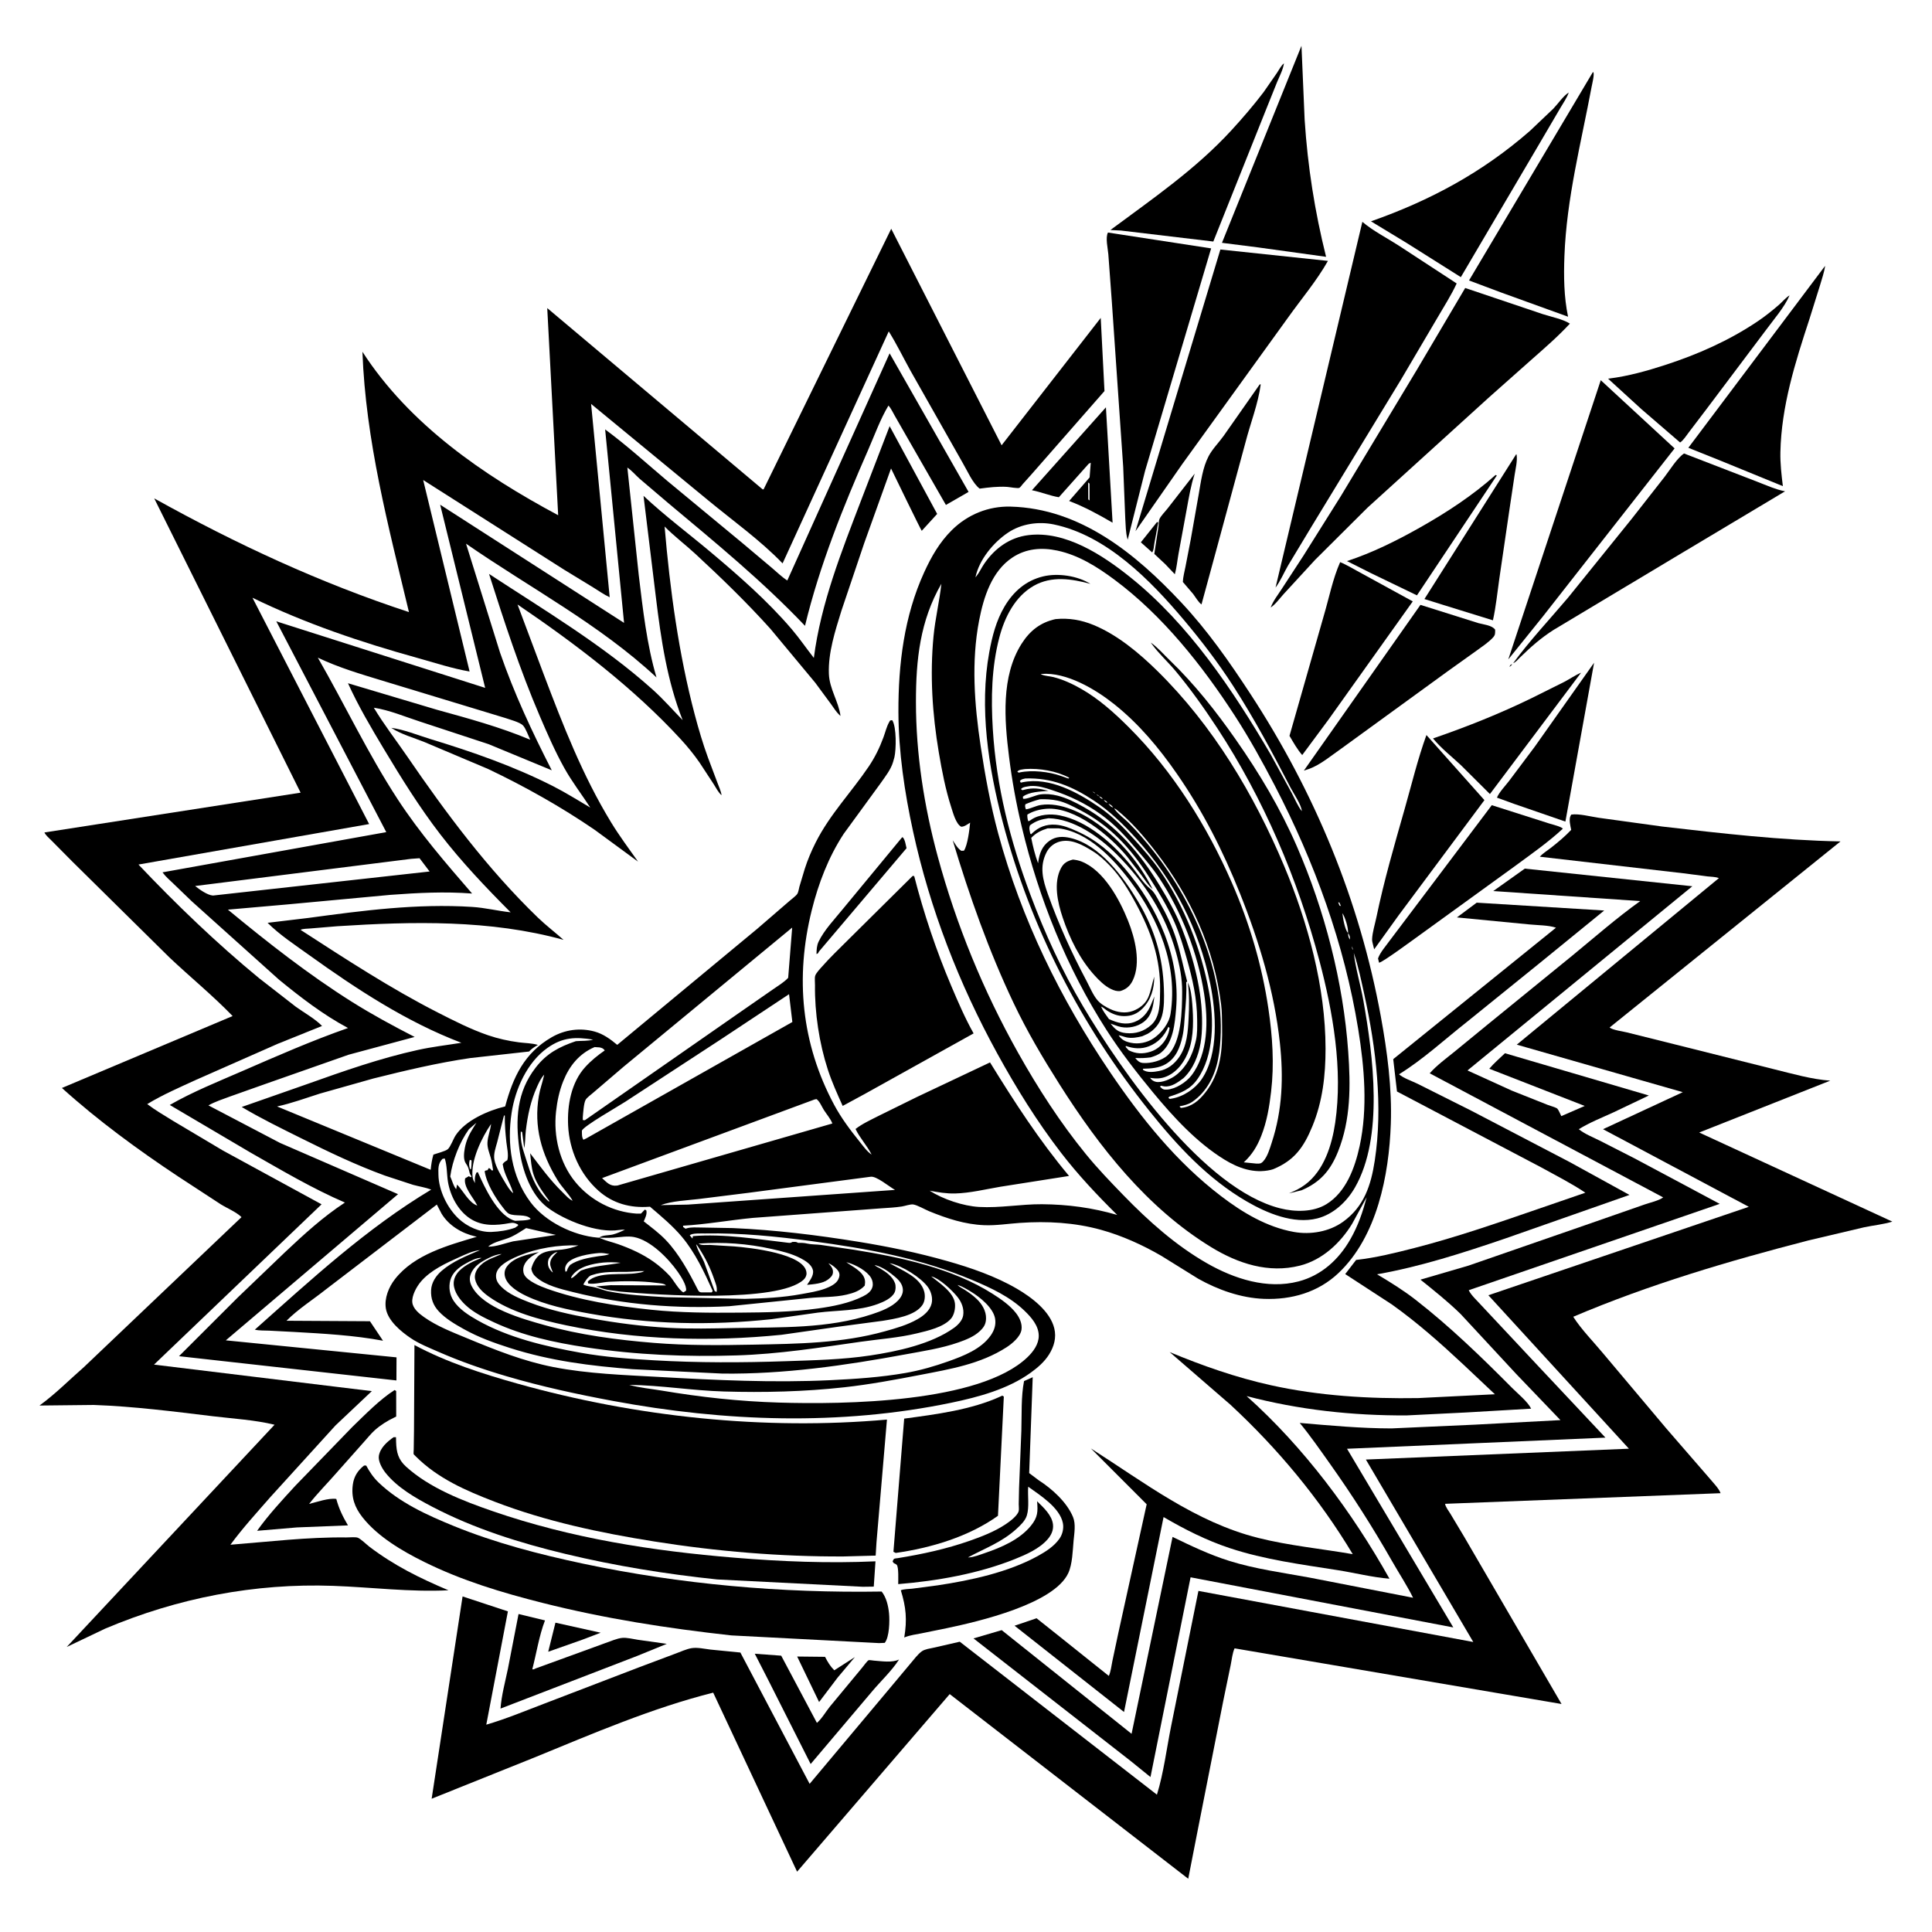 <svg version="1.1" xmlns="http://www.w3.org/2000/svg" style="display: block;" viewBox="0 0 2048 2048" width="1024" height="1024">
<path transform="translate(0,0)" fill="rgb(255,255,255)" d="M 0 0 L 0 2048 L 2048 2048 L 2048 0 L 0 0 z"/>
<path transform="translate(0,0)" fill="rgb(0,0,0)" d="M 1333.91 262.3 L 1295.33 257.4 L 1379.62 48.54 L 1382.98 126.997 C 1386.18 176.436 1393.72 224.201 1405.7 272.244 L 1333.91 262.3 z"/>
<path transform="translate(0,0)" fill="rgb(0,0,0)" d="M 1363.35 64.5 L 1361.88 64.5 L 1363.35 64.5 z"/>
<path transform="translate(0,0)" fill="rgb(0,0,0)" d="M 1361.06 67.117 L 1361.84 66.005 L 1361.06 67.117 z"/>
<path transform="translate(0,0)" fill="rgb(0,0,0)" d="M 1361.06 67.117 C 1360.04 73.882 1356.5 80.525 1353.84 86.823 L 1343.17 113.38 L 1286.16 256.031 L 1188.25 244.38 L 1177.08 243.827 C 1222.01 210.456 1267.2 179.633 1305.31 138.163 C 1317.18 125.242 1328.75 111.776 1339.38 97.809 L 1353.51 77.46 C 1355.61 74.274 1358.1 69.465 1361.06 67.117 z"/>
<path transform="translate(0,0)" fill="rgb(0,0,0)" d="M 1590.98 309.958 L 1557.22 297.301 L 1688.47 76.5 L 1688.95 76.591 C 1690.41 78.425 1687.74 89.058 1687.23 91.762 C 1676.02 151.697 1660.63 210.278 1658.35 271.536 C 1657.55 293.056 1657.8 314.582 1662.21 335.725 L 1590.98 309.958 z"/>
<path transform="translate(0,0)" fill="rgb(0,0,0)" d="M 1663.91 96.935 L 1664.75 96.005 L 1663.91 96.935 z"/>
<path transform="translate(0,0)" fill="rgb(0,0,0)" d="M 1663.91 96.935 L 1662.97 98.075 L 1663.91 96.935 z"/>
<path transform="translate(0,0)" fill="rgb(0,0,0)" d="M 1662.97 98.075 C 1660.78 104.072 1656.95 109.437 1653.74 114.941 L 1631.25 153.32 L 1548.55 293.779 L 1491.05 257.53 L 1453.3 234.615 C 1516.22 212.526 1571.52 182.663 1621.79 138.757 L 1646.53 115.25 C 1651.38 110.246 1657.18 101.562 1662.97 98.075 z"/>
<path transform="translate(0,0)" fill="rgb(0,0,0)" d="M 1391.09 556.856 L 1365.22 599.773 C 1360.89 607.309 1357.33 615.927 1352.13 622.849 L 1444.16 235.142 C 1455.52 244.814 1469.85 252.047 1482.38 260.118 L 1544.13 300.476 C 1538.45 312.873 1530.64 324.912 1523.8 336.729 L 1485.17 402.31 L 1391.09 556.856 z"/>
<path transform="translate(0,0)" fill="rgb(0,0,0)" d="M 391.415 1639.47 C 418.145 1659.75 444.79 1672.82 475.384 1685.77 C 434.474 1687.81 393.945 1682.52 353.15 1681.07 C 269.791 1678.11 188.308 1693.93 111.533 1726.4 L 70.73 1745.84 L 291.037 1510.28 C 270.06 1505.15 247.435 1503.9 225.98 1501.31 C 183.903 1496.22 141.806 1490.83 99.411 1489.31 L 41.831 1489.93 C 58.435 1477.98 73.547 1462.62 88.975 1449.16 L 256.01 1290.21 C 250.465 1284.72 240.615 1280.76 233.883 1276.54 L 188.984 1247.21 C 146.37 1218.93 103.56 1187.6 65.623 1153.3 L 246.588 1077.05 C 225.627 1055.35 201.673 1035.78 179.686 1015.01 L 76.674 913.307 L 54.499 890.932 C 52.108 888.459 48.467 885.565 47.1 882.44 L 318.657 840.258 L 163.478 528.31 C 250.209 576.555 339.067 617.871 433.503 648.848 C 411.662 557.74 387.634 467.093 384.186 372.884 C 433.968 449.852 511.988 503.555 591.687 546.169 L 580.098 326.591 L 808.517 518.825 L 809.486 518.645 L 944.728 242.516 L 1061.75 472.02 L 1166.82 336.988 L 1170.79 414.529 L 1094.1 502.064 L 1084.19 513.128 C 1083.24 514.186 1081.71 516.49 1080.63 517.104 C 1079.02 518.017 1069.88 516.253 1067.5 516.109 C 1057.71 515.514 1048.15 516.663 1038.48 517.975 C 1030.97 512.282 1025.13 498.443 1020.25 490.25 L 965.131 392.933 C 957.459 379.097 950.493 364.691 942.111 351.285 L 829.574 597.216 C 805.98 572.706 777.034 552.117 750.798 530.452 L 626.592 428.18 L 646.298 633.11 C 640.309 630.376 634.538 626.223 628.902 622.761 L 597.893 603.844 L 448.582 508.829 L 497.792 711.831 C 479.324 708.673 460.867 702.56 442.8 697.534 C 382.439 680.741 324.07 661.083 267.636 633.656 L 391.297 873.539 L 146.768 916.456 C 186.641 958.546 229.783 1000.03 274.551 1036.84 L 313.462 1067.11 C 322.359 1073.55 333.796 1079.79 341.391 1087.55 L 294.101 1106.6 L 208.219 1144.49 C 190.617 1152.58 172.648 1160.31 156.059 1170.38 C 164.753 1176.98 174.541 1182.62 183.81 1188.39 L 236.443 1219.7 L 340.868 1276.63 L 163.257 1446.55 L 394.15 1474.65 L 355.584 1511.08 L 286.596 1586.98 C 272.181 1603.51 257.249 1619.77 244.273 1637.48 C 285.258 1634.29 325.914 1629.25 367.138 1629.75 C 369.99 1629.79 376.734 1629.12 379.16 1630 C 382.348 1631.15 388.493 1637.21 391.415 1639.47 z"/>
<path transform="translate(0,0)" fill="rgb(0,0,0)" d="M 1213.84 499.106 L 1195.41 572.08 L 1195.16 571.265 C 1193.21 564.544 1193.29 556.587 1192.83 549.602 L 1190.64 494.926 L 1178.62 320.272 L 1174.87 269.418 C 1174.34 263.272 1171.62 251.862 1174.49 246.5 L 1283.85 263.308 L 1213.84 499.106 z"/>
<path transform="translate(0,0)" fill="rgb(0,0,0)" d="M 1253.18 492.03 L 1203.67 563.101 L 1293.65 264.493 L 1407.66 276.562 C 1395.73 297.712 1379.42 316.959 1365.3 336.759 L 1253.18 492.03 z"/>
<path transform="translate(0,0)" fill="rgb(0,0,0)" d="M 1822.97 487.988 L 1789.72 474.659 L 1934.69 281.819 C 1933.71 288.856 1931.18 295.984 1929.18 302.792 L 1918.06 338.294 C 1902.96 384.342 1888.31 430.548 1887.29 479.45 C 1887.04 491.425 1888.46 503.48 1889.91 515.345 L 1822.97 487.988 z"/>
<path transform="translate(0,0)" fill="rgb(0,0,0)" d="M 1347 643.936 C 1349.53 637.067 1354.67 630.555 1358.65 624.377 L 1381.6 589.211 L 1421.43 525.76 L 1502.04 391.824 L 1553.17 305.276 L 1635.26 332.942 C 1643.92 335.808 1656.68 338.206 1664.15 343.064 C 1651.28 356.95 1637.19 369.102 1623.02 381.611 L 1578.56 421.084 L 1449.69 538.083 L 1394.03 593.493 L 1360.72 629.732 C 1356.81 634.003 1351.84 640.92 1347 643.936 z"/>
<path transform="translate(0,0)" fill="rgb(0,0,0)" d="M 1898 312.034 L 1898.81 311.021 L 1898 312.034 z"/>
<path transform="translate(0,0)" fill="rgb(0,0,0)" d="M 1898 312.034 L 1897.01 313.134 L 1898 312.034 z"/>
<path transform="translate(0,0)" fill="rgb(0,0,0)" d="M 1897.01 313.134 C 1891.52 325.83 1880.15 338.705 1871.87 350.028 L 1809.11 433.455 L 1790.28 458.233 C 1787.65 461.646 1784.5 466.768 1780.98 469.064 L 1739.95 433.691 L 1704.61 401.399 L 1705.72 401.271 C 1725.66 398.823 1746.08 393.102 1765.16 386.903 C 1799.74 375.664 1832.76 361.066 1863.04 340.732 C 1871.13 335.298 1878.61 329.313 1885.96 322.932 C 1889.24 320.081 1893.32 315.198 1897.01 313.134 z"/>
<path transform="translate(0,0)" fill="rgb(0,0,0)" d="M 923.941 1223.89 L 924.98 1225.01 L 925.803 1225.95 L 924.98 1225.01 L 923.941 1223.89 C 919.129 1214.37 911.596 1206.58 906.892 1196.77 C 914.187 1191.13 922.808 1187.26 930.985 1183.06 L 972.099 1162.8 L 1049.47 1126.21 C 1075.35 1168.13 1101.52 1208.7 1133.24 1246.56 L 1060.44 1258 C 1044.82 1260.65 1028.33 1264.72 1012.51 1265.13 C 1003.14 1265.37 994.623 1263.89 985.451 1262.18 C 999.598 1271.23 1021.02 1278.47 1037.88 1279.42 C 1059.91 1280.67 1082.32 1276.38 1104.5 1276.53 C 1131.82 1276.71 1158.01 1280.24 1184.28 1287.89 C 1163.2 1267.06 1142.93 1245.58 1124.83 1222.07 C 1099.31 1188.95 1077.24 1153.33 1057.14 1116.73 C 1016.6 1042.9 985.803 963.549 967.862 881.17 C 958.909 840.065 952.47 796.864 952.358 754.717 C 952.224 704.087 958.399 653.196 979.64 606.715 C 987.22 590.129 995.935 574.878 1008.98 561.955 C 1025.66 545.435 1047.77 536.422 1071.18 537.024 C 1145.45 538.934 1204.01 587.151 1252.27 638.711 C 1280.02 668.353 1303.21 701.525 1325.37 735.425 C 1393.73 840.004 1441.31 954.611 1463.79 1077.75 C 1470.6 1115.01 1475.65 1153.54 1474.32 1191.48 C 1472.43 1245.46 1459.85 1310.76 1418.78 1349.56 C 1397.18 1369.97 1369.01 1377.96 1339.85 1376.85 C 1315.51 1375.92 1291.36 1367.38 1270.27 1355.57 L 1231.18 1331.31 C 1211.32 1319.77 1189.33 1309.8 1167.2 1303.68 C 1138.97 1295.88 1110.1 1294.33 1081 1296.33 C 1068.49 1297.19 1055.87 1299.26 1043.31 1298.75 C 1022.83 1297.92 1003.9 1291.68 985.03 1283.99 C 980.57 1282.17 972.444 1277.41 967.93 1276.76 C 965.202 1276.36 958.988 1278.47 956 1278.93 C 948.879 1280.03 941.582 1280.37 934.4 1280.86 L 798 1291.03 C 773.405 1293.4 748.633 1297.93 724.021 1299.29 L 724.243 1300.75 L 726.722 1302.5 L 728.203 1302.02 C 732.727 1300.66 738.65 1301.24 743.376 1301.22 L 776.812 1301.81 C 821.795 1303.77 865.677 1309.15 910.129 1316.35 C 942.167 1321.54 972.713 1327.89 1004 1336.75 C 1029.1 1343.85 1055.4 1352.93 1077.98 1366.12 C 1093.42 1375.14 1113.17 1389.84 1117.59 1408.13 C 1119.97 1418 1117.35 1427.29 1112.07 1435.75 C 1107.16 1443.61 1100 1449.76 1092.56 1455.13 C 1068.43 1472.54 1037.27 1480.94 1008.5 1486.93 C 890.318 1511.51 767.882 1507.04 649.767 1485.04 C 611.643 1477.94 574 1469.79 536.79 1458.83 C 511.989 1451.52 488.002 1443.18 464.326 1432.81 C 454.633 1428.56 444.4 1424.51 435.595 1418.61 C 425.217 1411.64 411.127 1400.12 409.023 1387 C 407.283 1376.15 412.081 1364.38 418.649 1355.96 C 439.11 1329.74 475.134 1320.04 505.472 1311.02 L 503.786 1310.64 C 489.525 1307.32 475.808 1299.31 468.076 1286.55 L 463.058 1276.89 L 345.468 1366.81 C 331.91 1377.61 315.852 1387.77 303.695 1400.05 L 392.154 1400.56 L 406 1421.22 C 375.191 1415.43 342.738 1413.68 311.46 1411.91 L 285.222 1410.55 C 280.4 1410.33 274.793 1410.63 270.132 1409.49 C 329.735 1356.51 388.39 1302.19 457.119 1261.02 C 451 1258.69 444.154 1257.71 437.821 1255.96 L 408.089 1246.21 C 377.425 1235.02 348.601 1221.23 319.445 1206.69 C 298.073 1196.04 276.769 1185.7 256.244 1173.45 L 325.895 1149.07 C 364.579 1135.3 402.797 1121.82 443 1112.98 C 458.332 1109.61 473.654 1107.89 489.095 1105.39 C 431.031 1083.36 377.852 1048.4 327.707 1012.41 C 312.938 1001.81 296.504 991.085 283.649 978.225 L 326.853 973.052 C 384.789 965.221 441.854 957.632 500.5 961.374 C 514.432 962.263 527.624 965.614 541.304 967.102 C 515.211 940.932 489.318 913.729 466.748 884.445 C 444.709 855.85 425.49 824.909 406.932 793.979 C 393.306 771.269 379.824 748.419 368.87 724.263 L 462.95 752.314 C 496.37 761.558 530.012 770.664 562.035 784.128 C 560.088 780.06 557.373 772.195 554.461 769.047 C 551.247 765.572 539.929 762.632 535.415 761.039 L 405.922 721.718 C 382.528 714.581 359.057 707.743 336.917 697.15 C 365.513 746.839 390.176 799.263 421.558 847.27 C 444.998 883.128 472.5 914.887 500.455 947.189 C 471.394 944.931 442.84 946.456 413.823 948.589 L 305.251 958.67 L 241.594 964.258 C 283.415 998.808 327.04 1033.05 373 1061.96 C 394.649 1075.57 416.811 1087.52 439.545 1099.21 L 369.529 1118.05 L 281.647 1148.92 L 243.944 1162.29 C 236.433 1165.05 227.9 1167.85 220.942 1171.76 L 296.753 1211.5 L 421.94 1265.87 L 239.383 1420.82 L 420.331 1438.85 L 420.22 1463.33 L 189.757 1437.62 L 252.094 1375.35 L 302.17 1327.33 C 322.361 1308.32 342.355 1290 365.635 1274.75 C 331.029 1259.85 298.229 1240.36 265.517 1221.74 L 179.979 1171.31 C 204.276 1157.33 231.197 1146.56 256.9 1135.37 C 293.861 1119.28 330.843 1103.06 368.909 1089.74 C 342.621 1075.7 318.618 1057.2 295.622 1038.38 L 203.4 955.52 L 183.579 936.464 C 179.742 932.746 175.355 929.099 172.281 924.712 L 409.464 882.094 L 292.881 658.632 L 514.294 729.179 L 466.584 535.006 L 661.529 660.279 L 641.471 455.196 C 664.358 472.025 685.608 491.432 707.324 509.75 L 786.78 575.497 L 818.254 601.991 C 823.465 606.386 828.842 611.7 834.572 615.342 L 943.03 374.542 L 1026.73 521.454 L 1002.7 535.258 L 960.717 462.084 L 948.439 440.623 C 946.448 437.19 944.465 432.766 941.818 429.883 C 933.13 444.349 927.036 461.505 920.244 477.008 C 893.755 537.464 868.839 599.134 853.332 663.396 C 808.077 615.829 758.463 575.212 708.241 533.192 L 678.05 507.5 C 673.788 503.701 669.699 498.787 665.016 495.649 L 677.109 609.716 C 681.448 645.572 685.633 683.496 695.931 718.127 C 635.592 661.82 561.48 623.063 494.003 576.314 L 530.017 691.658 C 544.991 735.122 564.005 775.706 584.897 816.54 L 518 788.871 L 445 764.841 C 429.404 759.797 412.492 752.608 396.282 750.224 C 406.867 767.89 419.836 784.595 431.498 801.621 C 472.96 862.152 517.07 921.361 569.988 972.507 C 578.681 980.908 588.354 988.247 597.372 996.288 C 519.642 974.754 437.379 976.75 357.554 981.839 L 329.131 984.201 C 326.243 984.486 321.057 984.373 318.572 985.668 C 366.136 1016.43 413.75 1047.66 464.267 1073.4 C 481.458 1082.16 499.012 1091.11 517.287 1097.38 C 527.798 1100.98 538.989 1103.47 550 1104.91 C 556.457 1105.76 564.069 1105.76 570.223 1107.67 L 569.047 1108.34 C 565.806 1110.24 563.397 1111.92 560.826 1114.65 L 498.534 1121.58 C 463.924 1126.66 429.798 1134.75 395.887 1143.23 L 339.009 1159.29 C 324.127 1163.99 308.943 1169.64 293.697 1172.89 L 456.536 1240.06 C 457.1 1234.45 457.839 1229.37 459.419 1223.94 C 463.001 1222.63 472.14 1220.39 474.708 1218.17 C 477.597 1215.67 480.545 1207.28 482.919 1203.64 C 493.374 1187.65 517.568 1177.11 535.504 1172.87 C 543.832 1141.8 555.838 1116.13 584.948 1099.44 C 598.869 1091.46 614.91 1089.25 630.379 1093.5 C 639.472 1096 647.162 1101.64 654.29 1107.6 L 802.783 984.505 L 836.936 955.009 C 839.112 953.024 843.881 949.716 845.325 947.301 C 846.356 945.576 846.876 941.77 847.45 939.758 L 853.064 921.063 C 856.11 911.514 860.071 902.138 864.579 893.193 C 879.656 863.274 902.298 840.046 920.828 812.644 C 927.498 802.781 932.42 792.642 936.535 781.494 C 938.411 776.411 939.822 770.365 942.458 765.662 C 943.656 763.524 943.314 763.5 945.859 763.5 C 950.484 770.977 950.013 794.519 948.112 802.75 L 947.181 806 L 946.755 807.574 C 944.383 815.811 938.191 823.457 933.342 830.451 L 894.385 883.87 C 878.234 908.476 867.541 936.522 860.467 964.976 C 842.762 1036.19 849.396 1106.09 884.206 1171.1 C 891.741 1185.17 901.265 1197.82 911.252 1210.23 C 914.84 1214.68 919.12 1220.79 923.941 1223.89 z M 1033.16 613.989 L 1034.02 612 L 1034.89 610.959 C 1038.16 606.993 1040.33 601.947 1043.25 597.685 C 1054.37 581.404 1070.16 569.706 1090.16 567.254 C 1129.3 562.456 1168.56 588.249 1197.73 611.56 C 1259.89 661.23 1307.13 731.734 1347.02 799.852 L 1369.25 840.568 C 1372.63 846.896 1375.55 854.34 1380.02 859.892 L 1381.02 861.955 L 1382.03 863.936 L 1383.01 865.99 L 1384 867.988 L 1385 870 L 1386 872 L 1387 874 L 1388 876 L 1388.91 877.995 L 1388 876 L 1387 874 L 1386 872 L 1385 870 L 1384 867.988 L 1383.01 865.99 L 1382.03 863.936 L 1381.02 861.955 L 1380.02 859.892 C 1379.43 852.856 1371.37 841.367 1368.03 834.909 C 1348.94 797.993 1329.75 762.021 1307.17 727.058 C 1291.23 702.381 1273.8 679.536 1254.88 657.078 C 1219.37 614.921 1172.95 567.559 1117.08 555.922 C 1100.7 552.512 1082.66 555.226 1068.66 564.561 C 1053.06 574.961 1037.91 593.269 1034.02 612 L 1033.16 613.989 z M 1435.06 1010.1 C 1437.01 1026.92 1442.27 1043.98 1445.24 1060.75 C 1455.55 1118.97 1466.98 1205.24 1436.35 1258.73 C 1427.67 1273.87 1413.53 1287.24 1396.29 1291.59 C 1371.23 1297.92 1342.86 1285.96 1321.5 1273.53 C 1280.06 1249.4 1247.95 1214.55 1218.31 1177.53 C 1145.76 1086.9 1092.36 983.392 1062.82 870.98 C 1047.75 813.646 1037.91 750.204 1048.68 691.315 C 1051.78 674.392 1056.03 657.812 1064.88 642.874 C 1074.27 627.032 1087.47 615.45 1105.68 611.031 C 1121.3 607.242 1142.18 610.324 1155.89 618.916 C 1135.96 613.554 1114.76 610.229 1095.89 620.945 C 1075.96 632.257 1064.93 654.325 1059.34 675.709 C 1051.07 707.273 1050.44 740.252 1052.4 772.622 C 1056.1 833.731 1070.91 891.473 1092.33 948.619 C 1107.82 989.919 1125.66 1028.86 1148.13 1066.82 C 1189.35 1136.44 1276.36 1260.65 1357.13 1280.91 C 1372.74 1284.83 1391.98 1285.12 1406.08 1276.46 C 1426.95 1263.65 1436.28 1237.77 1441.25 1215 C 1450.04 1174.68 1446.29 1131.34 1439.76 1090.97 C 1425.12 1000.59 1393.45 913.876 1351.32 832.761 C 1338.28 807.639 1324.32 782.4 1308.93 758.654 C 1274.43 705.437 1232.39 652.355 1181.22 614.377 C 1162.91 600.788 1143.4 588.46 1120.8 583.641 C 1104.31 580.123 1087.79 581.381 1073.36 590.886 C 1051.28 605.43 1042.69 633.016 1037.93 657.594 C 1029.46 701.358 1032.92 746.864 1039.5 790.642 C 1044.19 821.816 1049.87 852.889 1058.1 883.352 C 1082.61 974.169 1124.06 1058.89 1176.71 1136.52 C 1210.02 1185.63 1246.9 1231.7 1294.33 1267.92 C 1317.2 1285.38 1342.79 1300.72 1371.45 1305.89 C 1389.17 1309.09 1409.04 1305.71 1423.77 1295.08 C 1446 1279.04 1453.31 1256.42 1457.3 1230.32 C 1466.07 1172.88 1458.76 1111.25 1446.35 1054.78 C 1443.04 1039.73 1440.01 1024.72 1435.06 1010.1 L 1434 1007 C 1434.06 1005.27 1433.67 1004.56 1433 1003 L 1432.01 1000 L 1433 1003 C 1433.23 1004.32 1433.25 1005.87 1434 1007 L 1435.06 1010.1 z M 1390 881 L 1391 883 L 1392 885 L 1392.89 886.995 L 1392 885 L 1391 883 L 1390 881 L 1389.07 879.005 L 1390 881 z M 1394 890 L 1395 892 L 1395.91 893.995 L 1395 892 L 1394 890 L 1393.09 888.005 L 1394 890 z M 1399 902 L 1399.94 903.995 L 1399 902 L 1398.1 900.005 L 1399 902 z M 1401 907 L 1401.94 908.995 L 1401 907 L 1400.1 905.005 L 1401 907 z M 1403 912 L 1403.91 913.995 L 1403 912 L 1402.09 910.005 L 1403 912 z M 1406 920 L 1406.9 921.995 L 1406 920 L 1405.17 918.005 L 1406 920 z M 1416 947 L 1416.89 948.995 L 1416 947 L 1415.15 945.005 L 1416 947 z M 1422 965 L 1423 968 C 1423.4 972.759 1425.69 985.886 1429 989 C 1429.18 991.834 1429.24 993.613 1431 996 L 1431.99 998.995 L 1431 996 C 1431.16 992.705 1430.66 991.684 1429 989 C 1429.3 983.321 1426.03 972.576 1423 968 L 1422 965 L 1421.01 962.005 L 1422 965 z M 607.052 1272.87 C 602.703 1265.19 595.69 1258.62 590.926 1250.85 C 573.911 1223.09 565.686 1194.32 571.206 1161.75 C 572.426 1154.55 574.834 1148.06 576.445 1141.04 L 576.862 1139.17 L 577.753 1138.01 L 576.862 1139.17 C 573.381 1142.91 571.248 1147.67 569.16 1152.3 C 562.551 1166.93 559.249 1182.69 557.386 1198.59 C 556.668 1204.72 556.999 1210.96 555.69 1217 L 553.5 1199.98 L 552.048 1199.5 C 551.48 1211.41 554.423 1218.4 557.829 1229.35 C 562.574 1244.58 566.919 1257.89 577.897 1270.03 L 582 1273.95 L 582.175 1272.92 C 575.927 1264.39 568.63 1254.8 565.423 1244.56 C 563.204 1237.47 562.789 1229.85 561.988 1222.49 C 573.085 1237.06 582.985 1250.79 596.127 1263.65 C 599.192 1266.65 603.071 1271.22 607.052 1272.87 L 608.077 1273.92 L 608.888 1274.77 L 608.077 1273.92 L 607.052 1272.87 z M 544.061 1264.86 L 544.948 1265.9 L 544.061 1264.86 L 543.534 1263.14 C 540.314 1252.95 534.424 1244.96 532.887 1234 C 534.315 1231.9 535.669 1231.13 537.792 1229.85 C 539.352 1224.16 537.392 1216.44 536.768 1210.59 C 535.763 1201.16 534.949 1192 535.122 1182.5 L 534.276 1182.5 L 533.645 1184.76 L 527.005 1210.87 C 525.442 1216.64 523.036 1223.04 524.049 1229.08 C 525.355 1236.88 531.551 1247.02 535.618 1253.75 C 537.815 1257.38 540.664 1262.4 544.061 1264.86 z M 505.924 1277.95 L 506.863 1278.85 L 505.924 1277.95 L 505.253 1276.64 C 501.362 1269.14 491.078 1258.05 493.069 1249.11 L 497 1246.8 L 499 1247.97 L 499.917 1247 L 498.992 1245.75 C 497.885 1244.06 497.696 1243.01 497.287 1241.11 C 496.676 1238.26 495.676 1235.85 493.975 1233.5 C 490.881 1229.23 491.824 1222.06 492.72 1217.08 C 494.14 1209.19 497.27 1202.58 501.5 1195.84 L 505.025 1190.15 L 497.065 1197.05 C 487.151 1210.85 479.587 1230.26 477.273 1247.1 C 478.801 1250.21 481.158 1258.56 483.597 1260.5 L 484.5 1255.69 C 490.851 1262.08 497.089 1275.08 505.924 1277.95 z M 635.099 1312 L 636.917 1312.81 C 642.811 1315.39 649.297 1316.76 655.366 1318.92 C 668.516 1323.59 681.407 1329.4 692.832 1337.5 C 698.919 1341.81 704.749 1346.94 709.85 1352.38 C 713.638 1356.42 720.079 1368.29 724.5 1369.97 L 727.255 1368.17 C 728.198 1362.69 721.584 1352.66 718.45 1348.19 C 708.558 1334.09 689.717 1314.7 672 1311.31 C 665.49 1310.06 657.715 1311.4 651.118 1311.91 C 645.818 1312.32 640.413 1312.09 635.099 1312 C 638.765 1309.03 645.012 1309.75 649.653 1308.61 C 654.078 1307.52 658.426 1305.45 662.558 1303.55 C 660.348 1303.47 658.491 1303.49 656.312 1303.83 C 633.229 1307.48 598.756 1293.72 580.66 1280.24 C 562.372 1266.62 553.537 1239.98 550.577 1218.18 C 546.29 1186.61 547.589 1157.8 567.901 1131.61 C 579.551 1116.58 592.786 1109.7 610.413 1103.69 C 615.853 1103.18 623.768 1103.7 628.687 1102.02 C 610.08 1099.02 596.501 1099.43 580.381 1110.79 C 558.885 1125.95 546.186 1154.4 542.322 1179.69 C 537.303 1212.54 542.045 1247.16 562.322 1274.31 C 577.879 1295.15 607.906 1309.79 633.572 1311.94 L 635.099 1312 z M 734.019 1312.9 L 734.829 1313.99 L 734.019 1312.9 L 734.547 1310.33 C 767.185 1307.62 802.375 1313.59 834.764 1317.3 C 836.994 1317.56 838.047 1317.79 840 1316.49 C 842.474 1316.5 843.877 1316.08 846 1317.49 C 849.744 1317.43 852.383 1317.45 856 1318.3 C 860.323 1319.3 865.525 1319.08 870.005 1319.65 L 905.128 1324.78 C 954.644 1332.74 1009.57 1344.29 1052.39 1371.6 C 1061.07 1377.13 1070.71 1383.8 1077.05 1392 C 1080.8 1396.85 1083.77 1403.22 1082.83 1409.5 C 1081.71 1417.03 1072.96 1424.3 1066.86 1428.24 C 1039.38 1445.95 1007.18 1451.33 975.747 1457.4 C 949.044 1462.55 922.083 1467.57 895.044 1470.57 C 852.92 1475.25 809.741 1476.28 767.391 1475.04 C 733.872 1474.06 700.539 1468.46 667 1468 L 666.005 1467.25 L 667 1468 C 678.063 1471.16 689.786 1472.12 701.118 1474.03 C 742.822 1481.05 783.396 1485.51 825.724 1486.79 C 894.247 1488.88 1038.37 1487.25 1089.04 1438.82 C 1095.27 1432.87 1101.15 1424.95 1101.12 1415.97 C 1101.08 1405.33 1093.31 1396.48 1086.06 1389.5 C 1070.48 1374.49 1050.35 1365.19 1030.67 1356.9 C 976.138 1333.89 919.134 1323.48 860.709 1315.7 C 823.051 1310.69 785.303 1306.81 747.228 1307.53 C 743.283 1307.61 733.617 1306.95 731.157 1309.5 L 734.019 1312.9 z M 735.953 1316.04 L 737.039 1318 L 737.96 1319.06 C 739.438 1325.57 743.686 1331.48 746.289 1337.64 L 757.552 1368.52 L 759.606 1369.59 C 760.622 1364.79 758.574 1360.44 757.02 1355.94 C 752.786 1343.68 747.703 1333.38 740.608 1322.5 C 739.856 1321.35 739.101 1319.86 737.96 1319.06 L 737.039 1318 L 735.953 1316.04 L 735.193 1315.01 L 735.953 1316.04 z M 1015 1362.09 C 1016.87 1364.16 1020.2 1365.7 1022.57 1367.22 C 1027.25 1370.22 1031.74 1373.43 1035.73 1377.33 C 1041.15 1382.62 1045.4 1389.83 1045.24 1397.57 C 1045.12 1403.62 1042.99 1406.94 1038.67 1411.05 C 1032.58 1416.82 1023.92 1420.25 1016.1 1422.99 C 997.799 1429.38 978.722 1432.19 959.732 1435.7 C 895.853 1447.48 831.012 1456.82 765.891 1456.06 L 670.629 1451.4 C 625.879 1447.89 583.645 1442.67 540.653 1428.94 C 523.556 1423.48 507.233 1417.61 491.5 1408.82 C 482.347 1403.71 472.454 1397.94 465.228 1390.21 C 459.174 1383.73 456.532 1376.42 456.966 1367.63 C 457.372 1359.4 462.204 1352.29 468.273 1347.05 C 479.934 1336.97 494.794 1331.2 508.791 1325.2 L 510.995 1324.23 L 508.791 1325.2 C 501.661 1325.8 493.692 1329.57 487.189 1332.5 C 472.814 1338.98 456.476 1346.37 446.068 1358.66 C 441.623 1363.91 436.287 1373.49 437.066 1380.64 C 437.782 1387.2 444.181 1392.39 449.245 1396 C 463.117 1405.9 479.637 1412.17 495.29 1418.68 C 525.036 1431.03 554.816 1442.91 586.551 1449.13 C 622.943 1456.26 661.53 1457.54 698.5 1459.61 C 759.222 1463.01 819.347 1465.94 880.197 1463.04 C 906.804 1461.77 933.508 1459.99 959.782 1455.42 C 975.412 1452.69 990.584 1448.32 1005.51 1443 C 1021.57 1437.28 1040.17 1430.06 1050.32 1415.48 C 1054.09 1410.07 1056 1404.1 1054.79 1397.5 C 1052.74 1386.29 1038.85 1375.07 1029.57 1369.42 C 1025.01 1366.64 1020.12 1363.61 1015 1362.09 L 1013 1361.08 L 1015 1362.09 z M 586.097 1348.9 C 585.102 1346.28 583.289 1342.66 583.221 1339.85 C 583.083 1334.17 587.272 1330.62 591 1327 L 591.995 1326.02 L 591 1327 C 587.216 1328.01 584.418 1330.15 582.252 1333.47 C 580.675 1335.89 580.517 1339.25 581.203 1342 C 581.805 1344.41 584.009 1347.65 586.097 1348.9 L 586.867 1349.78 L 586.097 1348.9 z M 891 1335 L 893 1336 L 895.014 1337 L 897.132 1338 C 903.75 1342.74 914.89 1347.84 916.742 1356.52 C 917.23 1358.81 916.991 1360.48 916.676 1362.76 C 911.6 1368.38 904.808 1370.62 897.636 1372.33 C 884.803 1375.39 870.956 1374.6 857.836 1375.96 L 772.941 1384.65 C 717.745 1387.52 661.438 1383.18 607.735 1369.74 C 594.6 1366.46 578.304 1362.78 568.045 1353.54 C 565.129 1350.92 564.048 1348.78 563.207 1345 C 564.644 1339.1 568.27 1332.23 573.715 1329.08 C 579.943 1325.49 588.862 1325.36 595.776 1324.6 C 600.965 1324.03 608.391 1322.2 613.152 1320.17 C 591.817 1319.57 569.723 1322.98 549.884 1331.16 C 543.53 1333.78 536.183 1337.33 531.112 1342 C 528.357 1344.54 525.944 1348.13 525.813 1352 C 525.64 1357.09 527.906 1360.52 531.366 1364 C 539.131 1371.8 551.17 1376.7 561.312 1380.62 C 582.306 1388.72 604.619 1393.53 626.713 1397.55 C 653.67 1402.46 680.811 1405.99 708.174 1407.52 C 731.508 1408.82 755.24 1408.22 778.597 1407.75 C 827.213 1406.78 877.682 1408.67 924.35 1393.13 C 933.719 1390.02 945.175 1385.81 952.085 1378.48 C 954.971 1375.42 957.369 1371.36 957.078 1367 C 956.563 1359.28 950.508 1354.84 944.925 1350.36 C 940.225 1346.59 932.993 1342.08 927.062 1341.03 L 925 1340 L 923.005 1339.06 L 925 1340 L 927.062 1341.03 C 928.136 1342.27 931.471 1343.72 933.005 1344.64 C 939.292 1348.38 945.942 1352.94 948.669 1360.07 C 949.75 1362.9 949.626 1367.32 948.295 1370.07 C 945.307 1376.24 936.717 1379.99 930.598 1382.26 C 910.173 1389.81 888.051 1388.76 866.774 1391.45 L 817.556 1398.42 C 753.106 1405.27 688.528 1403.98 624.722 1392.43 C 602.335 1388.38 578.136 1383.46 557.52 1373.58 C 549.46 1369.72 537.948 1362.87 535.405 1353.7 C 534.335 1349.84 534.877 1346.14 537.138 1342.87 C 544.058 1332.85 560.07 1329.48 571.303 1327.26 C 565.003 1330.72 558.05 1334.66 555.363 1341.79 C 554.304 1344.6 554.362 1348.33 555.663 1351.06 C 558.976 1358.02 573.007 1363.64 580.007 1366.14 C 614.783 1378.54 653.712 1384.57 690.286 1388.39 C 721.473 1391.65 752.511 1391.7 783.831 1391.45 C 811.757 1391.22 839.264 1390.86 867 1387.03 C 882.855 1384.85 900.376 1381.45 914.78 1374.21 C 919.145 1372.02 923.642 1369.07 924.884 1364 C 925.635 1360.93 925.009 1357.47 923.453 1354.75 C 919.132 1347.22 907.199 1340.82 898.936 1338.48 L 897.132 1338 L 895.014 1337 L 893 1336 L 891 1335 L 889.005 1334.02 L 891 1335 z M 915 1336 L 916.995 1336.89 L 915 1336 L 913.005 1335.08 L 915 1336 z M 920 1338 L 921.995 1338.97 L 920 1338 L 918.005 1337.01 L 920 1338 z M 878.167 1339.12 C 880.797 1342.01 883.327 1344.8 882.963 1349 C 882.666 1352.42 880.096 1354.6 877.5 1356.53 C 871.925 1360.68 862.272 1361.33 855.496 1362.01 C 858.248 1357.74 863.018 1351.82 861.738 1346.4 C 860.328 1340.43 853.73 1336.4 848.632 1333.76 C 839.064 1328.79 828.452 1326.29 818 1323.95 C 792.42 1318.23 766.622 1316.41 740.5 1318.25 C 743.23 1320.5 749.115 1319.57 752.695 1319.68 L 778.314 1321.25 C 794.069 1322.5 854 1328.75 854.94 1349.5 C 855.068 1352.33 853.74 1354.82 851.682 1356.68 C 824.411 1381.33 695.772 1372.75 657.831 1369.18 L 645.697 1367.58 C 640.987 1366.88 636.308 1365.08 631.785 1363.61 L 647.265 1362.35 L 705.995 1362.63 C 704.237 1360.36 698.442 1360.25 695.5 1359.86 C 679.533 1357.76 661.583 1357.88 645.484 1358.74 C 638.513 1359.12 630.194 1361.75 623.47 1360.5 L 623.089 1358.5 C 634.114 1347.38 660.539 1352.12 675.5 1349.49 C 678.287 1349 680.584 1348.94 682.995 1347.38 C 676.836 1347.28 670.795 1348.11 664.641 1348.22 C 652.429 1348.45 639.609 1347.48 627.962 1351.5 L 626.185 1352.07 C 623.249 1353.5 619.67 1358.88 618.339 1361.7 C 622.841 1363.79 626.915 1363.61 631.5 1364.87 C 636.054 1366.13 640.309 1367.93 645 1368.86 C 665.044 1372.84 685.652 1373.84 706 1375.09 L 789.622 1376.86 C 809.882 1376.35 829.639 1375.49 849.628 1371.77 C 857.91 1370.23 866.792 1368.93 874.685 1365.99 C 879.386 1364.24 886.12 1361.2 888.5 1356.43 C 889.805 1353.81 890.431 1351.28 889.238 1348.5 C 887.8 1345.15 881.515 1340.3 878.167 1339.12 L 877.005 1338.17 L 878.167 1339.12 z M 943.051 1339.1 C 955.644 1346.47 975.723 1353.68 979.739 1369.26 C 980.867 1373.64 980.476 1379.19 977.984 1383.07 C 970.408 1394.86 948.284 1398.02 935.719 1400.11 L 889 1406.32 L 828.5 1414.93 C 753.206 1422.51 674.535 1420.53 600.376 1404.93 C 572.816 1399.14 541.223 1390.93 518.025 1374.37 C 511.679 1369.85 505.167 1363.85 503.598 1355.86 C 502.748 1351.54 504.404 1347.31 507.011 1343.91 C 513.375 1335.61 522.827 1333.48 531.82 1329.35 C 527.142 1329.47 522.43 1331.43 518.242 1333.42 C 510.191 1337.48 502.326 1341.87 498.935 1350.87 C 497.237 1355.37 498.07 1359.68 500.282 1363.84 C 512.419 1386.66 554.139 1398.17 576.866 1404.54 C 614.668 1415.14 654.073 1420.34 693.139 1423.52 C 728.325 1426.39 763.734 1426.07 799.002 1425.38 C 845.887 1424.48 892.508 1423.94 938 1411.24 C 949.769 1407.96 961.79 1404.56 972.476 1398.48 C 979.07 1394.73 985.679 1389.46 987.567 1381.73 C 988.945 1376.08 987.102 1369.28 983.803 1364.61 C 976.591 1354.39 956.024 1341.57 943.857 1339.2 L 943.051 1339.1 L 941.005 1338.17 L 943.051 1339.1 z M 985.074 1351.93 L 987.113 1353.03 C 995.658 1359.91 1010.6 1369.59 1012.23 1381.3 C 1012.95 1386.53 1011.6 1393.8 1008.06 1397.86 C 1000.11 1406.98 983.406 1410.65 972 1413.41 C 952.517 1418.14 932.403 1419.46 912.593 1422.29 C 868.623 1428.57 825.607 1435.38 781.092 1436.78 C 727.627 1438.47 674.418 1436.28 621.5 1428.28 C 587.819 1423.19 554.579 1416.09 523.542 1401.66 C 513.038 1396.77 501.931 1391.39 493.447 1383.36 C 487.392 1377.63 481.276 1369.64 480.933 1360.97 C 480.728 1355.79 483.339 1350.69 486.936 1347.08 C 493.063 1340.94 502.385 1336.49 510.49 1333.5 C 505.782 1332.7 497.825 1337.09 493.708 1339.42 C 486.533 1343.29 479.508 1348.92 477.323 1357.19 C 475.386 1364.52 476.669 1372.58 480.819 1378.88 C 486.742 1387.87 496.933 1394.33 506.143 1399.54 C 539.05 1418.18 578.549 1427.37 615.5 1433.97 C 641.085 1438.54 667.374 1440.47 693.288 1441.97 C 739.921 1444.67 786.443 1444.53 833.12 1442.93 C 862.77 1441.91 892.842 1441.29 922.223 1436.89 C 951.15 1432.56 987.275 1424.84 1011.33 1407.56 C 1015.52 1404.55 1020.1 1399.81 1020.99 1394.5 C 1022.2 1387.26 1019.33 1380.22 1014.83 1374.66 C 1009.24 1367.76 995.712 1354.86 987.113 1353.03 L 985.074 1351.93 L 984.005 1351.16 L 985.074 1351.93 z M 1008 1359 L 1010 1359.99 L 1008 1359 L 1006 1358.01 L 1008 1359 z M 997.895 618.82 C 975.208 658.302 970.935 699.303 970.935 744.154 C 970.934 799.161 979.581 854.649 993.972 907.695 C 1013.77 980.66 1042.26 1050.06 1079.22 1115.97 C 1100.21 1153.39 1123.97 1190.21 1151.13 1223.49 C 1163.67 1238.86 1177.25 1252.96 1191.06 1267.18 C 1217.53 1294.42 1246.18 1320.06 1279.33 1339.05 C 1308.16 1355.56 1343.32 1367.04 1376.54 1358.35 C 1400.86 1351.99 1419.18 1335.14 1431.46 1313.65 C 1439.61 1299.38 1444.56 1284.95 1448.69 1269.12 L 1433.29 1297.32 C 1420.8 1317.73 1401.74 1335.57 1378.01 1341.61 C 1344.75 1350.08 1312.38 1339.46 1283.84 1322 C 1215.84 1280.39 1165.33 1216.03 1123.2 1149.55 C 1105.36 1121.39 1088.9 1093.63 1074.55 1063.46 C 1048.13 1007.88 1027.54 949.593 1009.89 890.709 C 1012.54 894.677 1014.96 899.231 1019 901.896 L 1021.81 901.787 C 1025.73 895.917 1027.68 879.463 1028.37 872.053 C 1025.57 873.774 1022.28 876.412 1018.93 876.367 C 1013.33 873.489 1010.2 861.437 1008.36 855.749 C 1002.28 836.899 998.462 817.121 995.176 797.611 C 988.316 756.879 985.637 715.696 989.576 674.5 C 991.37 655.738 995.881 637.439 997.895 618.82 z M 1395.51 895.5 L 1397.49 896.5 L 1395.51 895.5 z M 1396.96 898.5 L 1398.26 898.5 L 1396.96 898.5 z M 435.882 910.399 L 206.841 939.207 C 211.425 942.855 219.848 948.931 225.76 949.315 L 455.397 923.824 L 444.739 909.757 L 435.882 910.399 z M 1403.55 915.5 L 1405.49 916.5 L 1403.55 915.5 z M 1406.72 923.5 L 1408.49 924.5 L 1406.72 923.5 z M 1407.93 926.5 L 1409.11 926.5 L 1407.93 926.5 z M 1408.51 928.5 L 1410.45 929.5 L 1408.51 928.5 z M 1409.63 931.5 L 1411.49 932.5 L 1409.63 931.5 z M 1410.82 934.5 L 1412.49 935.5 L 1410.82 934.5 z M 1411.95 937.5 L 1413.13 937.5 L 1411.95 937.5 z M 1413 940.5 L 1414.48 940.5 L 1413 940.5 z M 1413.62 942.5 L 1415.49 943.5 L 1413.62 942.5 z M 1416.51 950.5 L 1418.49 951.5 L 1416.51 950.5 z M 1417.51 953.5 L 1419.49 954.5 L 1417.51 953.5 z M 1418.54 956.5 L 1419.91 959.907 L 1421.49 960.5 L 1419.82 956.753 L 1418.54 956.5 z M 839.741 983.279 L 660.788 1130.98 L 628.777 1158.36 C 626.57 1160.34 621.984 1163.56 620.714 1165.99 C 618.774 1169.71 618.218 1179.53 617.806 1184 L 617.762 1187.31 L 619.969 1187.5 L 783.888 1073.4 L 819.439 1048.73 C 824.63 1045.07 831.311 1041.16 835.5 1036.51 L 839.741 983.279 z M 836.423 1053.88 L 763.872 1101.93 L 662.691 1168 C 655.107 1172.93 618.781 1193.61 616.831 1198.5 C 616.933 1201.63 616.534 1205.64 618.5 1208.19 L 621.5 1206.74 L 839.929 1083.37 L 836.423 1053.88 z M 630.277 1109.96 C 613.955 1116.94 603.524 1129.87 597.037 1146.13 C 592.857 1156.61 590.631 1167.29 589.414 1178.46 C 586.58 1204.48 593.109 1232.6 609.936 1253.04 C 625.956 1272.5 649.757 1284.83 674.936 1286.5 L 679.5 1286.44 L 683.5 1282.25 L 685.094 1282.99 C 686.16 1286.86 683.923 1291.17 682.397 1294.68 C 690.368 1300.96 698.785 1307.15 705.797 1314.5 C 719.582 1328.94 730.247 1348.43 739.228 1366.17 C 740.426 1368.53 740.889 1369.83 743.75 1369.99 L 754.5 1369.98 L 755.521 1368.48 C 746.629 1348.62 736.995 1328.02 722.962 1311.22 C 713.071 1299.38 700.711 1289.16 689 1279.14 L 688.035 1279.23 C 668.101 1280.71 649.646 1275.7 634.583 1262.37 C 614.881 1244.94 603.525 1219.22 602.236 1193.15 C 601.18 1171.79 605.486 1147.43 620.333 1131.17 C 626.61 1124.29 633.418 1118.81 641.042 1113.5 C 639.668 1111.41 637.982 1110.78 635.5 1110.28 L 630.277 1109.96 z M 863.422 1165.5 L 638.228 1248.84 C 643.303 1253.41 646.593 1257.67 654 1256.76 C 655.041 1256.63 655.337 1256.5 656.225 1256.21 L 882.335 1190.96 C 880.469 1185.92 876.174 1181.12 873.255 1176.5 C 871.016 1172.95 868.979 1167.53 865.544 1165.09 L 863.422 1165.5 z M 520.558 1191.47 C 511.018 1205.33 498.546 1230.46 501.041 1248.19 C 501.345 1250.35 502.417 1252.27 503.5 1254.13 L 503.4 1252.31 C 503.237 1248.83 503.437 1246.19 505.057 1243 L 506.51 1242.5 C 513.444 1258.09 526.546 1286.56 543.602 1293.34 L 546.065 1294.13 C 549.55 1293.86 560.327 1293.98 562.566 1291.99 C 557.776 1286.41 546.168 1289.79 539.628 1286.67 C 537.083 1285.46 534.498 1281.73 532.734 1279.48 C 524.953 1269.57 515.568 1254.21 513.754 1241.5 C 515.497 1240.42 514.516 1240.8 516.735 1240.5 L 518.084 1238.23 C 521.025 1238.73 520.247 1241.61 522.703 1240.5 C 522.048 1236.11 521.444 1231.62 520.239 1227.35 C 518.705 1221.91 516.393 1216.7 516.737 1210.95 C 517.137 1204.26 519.856 1198.08 520.558 1191.47 z M 468.986 1228.5 C 464.176 1233.52 464.654 1238.68 464.764 1245.31 C 465.039 1261.85 474.109 1280.47 486.089 1291.75 C 495.077 1300.22 508.464 1306.4 520.92 1305.9 C 529.384 1305.56 538.144 1304.3 546.121 1301.37 L 549.266 1299.1 L 549 1298 C 545.772 1296.38 544.113 1295.84 540.5 1296.51 C 525.882 1299.21 510.974 1300.2 497.986 1291.49 C 485.361 1283.03 477.248 1267.4 474.838 1252.64 C 473.582 1244.95 473.963 1235.1 471.414 1227.99 L 468.986 1228.5 z M 497.995 1229.5 C 496.993 1233.3 497.105 1235.24 498.163 1239 L 499.236 1239.5 C 499.829 1236.32 499.872 1233.28 499.9 1230.05 L 497.995 1229.5 z M 922.775 1247.42 L 792.932 1264.49 L 740.5 1271.02 C 727.748 1272.54 712.411 1273.06 700.357 1277.49 L 729.25 1276.92 L 948.748 1261.35 C 942.639 1257.98 928.826 1246.25 922.775 1247.42 z M 557.752 1301.82 C 552.613 1305.05 547.448 1308.51 541.953 1311.11 C 534.702 1314.53 523.22 1316.19 517.51 1321.5 C 525.49 1321.78 535.767 1317.72 543.781 1315.9 L 589.299 1309.05 L 557.752 1301.82 z M 634.75 1328.29 C 625.562 1329.01 607.565 1331.76 601.433 1338.99 C 599.522 1341.24 598.657 1343.88 599.168 1346.79 L 599.5 1348.15 C 601.288 1347.24 600.581 1347.97 601.314 1345.95 C 602.034 1343.96 603.05 1342.56 604.307 1340.88 C 612.741 1335.12 624.089 1333.25 634.043 1331.68 C 637.777 1331.09 642.594 1331 645.995 1329.35 C 642.207 1328.71 638.607 1327.97 634.75 1328.29 z M 510.51 1332.5 L 513.49 1332.5 L 510.51 1332.5 z M 883.51 1332.5 L 885.49 1332.5 L 883.51 1332.5 z M 885.51 1333.5 L 888.49 1333.5 L 885.51 1333.5 z M 906.51 1333.5 L 909.49 1333.5 L 906.51 1333.5 z M 909.51 1334.5 L 912.49 1334.5 L 909.51 1334.5 z M 874.51 1337.5 L 876.49 1337.5 L 874.51 1337.5 z M 639.453 1338.36 C 628.031 1339.62 613.95 1342.38 606.584 1352.13 C 605.877 1353.07 605.553 1353.85 605.341 1354.99 C 607.912 1354.87 613.102 1348.54 615.918 1346.8 C 629.984 1341.57 643.452 1341.4 657.919 1338.58 C 651.59 1337.94 645.794 1337.83 639.453 1338.36 z M 975.51 1347.5 L 977.49 1347.5 L 975.51 1347.5 z M 977.51 1348.5 L 979.49 1348.5 L 977.51 1348.5 z M 979.51 1349.5 L 981.49 1349.5 L 979.51 1349.5 z M 981.51 1350.5 L 983.49 1350.5 L 981.51 1350.5 z M 1003.51 1357.5 L 1005.49 1357.5 L 1003.51 1357.5 z M 1010.51 1360.5 L 1012.49 1360.5 L 1010.51 1360.5 z"/>
<path transform="translate(0,0)" fill="rgb(0,0,0)" d="M 1635.46 653.544 L 1598.84 699.003 L 1696.88 403.039 L 1775.14 475.331 L 1635.46 653.544 z"/>
<path transform="translate(0,0)" fill="rgb(0,0,0)" d="M 1264.84 629.712 L 1253.86 616.904 C 1254.07 611.573 1255.66 605.845 1256.68 600.58 L 1262.29 571.566 L 1270.75 523.623 C 1273.04 510.38 1274.91 495.502 1281.22 483.513 C 1285.24 475.884 1291.99 469.191 1297.04 462.138 L 1335.34 407.5 L 1336.42 407.453 C 1333.75 427.87 1325.45 448.828 1320.31 468.786 L 1289.07 584 L 1273.63 640.73 C 1270.35 638.421 1267.31 632.998 1264.84 629.712 z"/>
<path transform="translate(0,0)" fill="rgb(0,0,0)" d="M 1154.15 491.5 L 1122.44 527.084 C 1113.09 525.601 1103.46 521.504 1093.89 519.67 L 1172.33 431.775 L 1179.39 554.092 C 1164.27 545.281 1149.7 537.318 1133.33 531.058 L 1155.04 506.069 L 1156.25 490.5 L 1154.15 491.5 z M 1153.51 511.5 L 1153.6 529.375 L 1154.96 530.5 L 1154.96 512.625 L 1153.51 511.5 z"/>
<path transform="translate(0,0)" fill="rgb(0,0,0)" d="M 764.897 842.956 C 761.438 840.061 759.064 835.146 756.624 831.357 L 741.504 808.279 C 735.487 799.623 728.746 791.365 721.612 783.609 C 671.316 728.923 609.888 682.377 548.589 640.788 L 576.154 714.275 C 596.743 768.552 617.411 821.893 647.758 871.694 C 656.527 886.083 666.632 899.608 676.353 913.36 L 630.584 879.785 C 594.976 855.403 556.457 833.719 517.468 815.18 L 449.879 786.592 C 438.293 781.945 425.175 778.387 414.712 771.541 C 428.064 773.223 443.035 779.399 456.031 783.356 C 500.869 797.008 544.589 812.205 586.471 833.483 C 599.902 840.306 612.716 848.433 625.708 856.053 C 616.53 841.877 606.44 828.96 598.152 814.063 C 588.33 796.408 580.114 777.563 572.157 759 C 551.11 709.902 534.577 659.22 518.384 608.361 C 577.12 646.888 639.691 684.08 692.068 731.184 C 703.204 741.199 713.199 752.631 723.637 763.378 C 707.169 721.822 700.684 677.625 695.319 633.519 L 682.165 525.62 C 704.484 546.581 729.17 564.987 752.616 584.663 C 782.905 610.08 813.489 636.801 839.216 666.912 C 847.604 676.73 854.736 687.297 862.704 697.41 C 870.218 639.256 892.163 584.443 912.953 530 L 943.045 451.736 L 993.432 544.781 L 977.091 562.682 C 976.379 562.245 947.257 502.243 944.539 496.573 L 916.11 575.757 L 891.939 647.404 C 885.372 668.691 877.757 691.864 878.652 714.396 C 879.286 730.326 888.964 743.748 890.976 758.918 L 889.809 757.876 C 886.455 754.786 883.722 750.239 881.01 746.529 L 864.185 723.713 L 816.639 666.537 C 791.666 638.773 764.583 612.535 737.179 587.191 C 726.521 577.335 714.688 568.438 704.513 558.121 C 710.106 624.522 719.466 693.449 736.546 757.853 C 740.591 773.104 745.072 788.329 750.5 803.15 L 760.588 829.96 C 762.062 833.977 764.349 838.742 764.897 842.956 z"/>
<path transform="translate(0,0)" fill="rgb(0,0,0)" d="M 1529.72 641.198 L 1509.96 635.011 L 1607.24 481.5 L 1607.67 482 C 1608.64 488.731 1606.61 496.612 1605.59 503.316 L 1600.1 540 L 1589.34 613.463 C 1587.22 628.145 1585.8 643.077 1582.57 657.566 L 1529.72 641.198 z"/>
<path transform="translate(0,0)" fill="rgb(0,0,0)" d="M 1604.04 703 C 1621.7 678.853 1642.89 656.363 1662.24 633.49 L 1729.62 550.04 L 1764.41 505.641 C 1770.12 498.258 1777.52 485.932 1785.13 480.708 L 1862.75 510.674 C 1872.25 514.317 1882.23 518.89 1892.23 520.813 L 1775 590.903 L 1647.03 667.612 C 1633.49 676.204 1622.71 685.788 1611.25 696.954 C 1609.12 699.039 1606.84 701.922 1604.04 703 z"/>
<path transform="translate(0,0)" fill="rgb(0,0,0)" d="M 1235.29 598.095 L 1223.6 587.171 L 1227.98 558.549 C 1228.37 556.287 1228.2 552.321 1229.02 550.356 C 1230.45 546.934 1235.53 541.847 1237.91 538.733 L 1266.44 502.078 C 1262.31 514.609 1260.23 527.542 1257.85 540.488 L 1249.26 587.142 C 1247.96 594.268 1247.33 601.801 1245.37 608.744 L 1235.29 598.095 z"/>
<path transform="translate(0,0)" fill="rgb(0,0,0)" d="M 1453.3 607.577 L 1427.86 594.782 C 1454.93 585.877 1480.52 573.128 1505.29 559.162 C 1533.5 543.257 1561.16 525.144 1585.36 503.5 L 1586.7 504.047 L 1502.02 631.098 L 1453.3 607.577 z"/>
<path transform="translate(0,0)" fill="rgb(0,0,0)" d="M 1216.1 580.914 L 1209.34 574.876 L 1226.38 553.5 L 1227.81 553.688 L 1223.68 575.995 C 1223.05 579.277 1223.21 582.753 1221.36 585.596 L 1216.1 580.914 z"/>
<path transform="translate(0,0)" fill="rgb(0,0,0)" d="M 1408.43 762.584 L 1380.4 800.403 C 1375.06 794.26 1371.03 787.001 1366.92 780.023 L 1403.4 652.223 C 1408.88 633.73 1412.8 613.48 1420.62 595.9 C 1428.7 599.247 1436.36 604.122 1444.12 608.209 L 1497.59 637.499 L 1408.43 762.584 z"/>
<path transform="translate(0,0)" fill="rgb(0,0,0)" d="M 1158 620 L 1155.89 618.916 L 1158 620 z"/>
<path transform="translate(0,0)" fill="rgb(0,0,0)" d="M 1159.99 620.94 L 1158 620 L 1159.99 620.94 z"/>
<path transform="translate(0,0)" fill="rgb(0,0,0)" d="M 1162.49 621.5 L 1160.51 621.5 L 1162.49 621.5 z"/>
<path transform="translate(0,0)" fill="rgb(0,0,0)" d="M 1164.43 622.5 L 1162.51 622.5 L 1164.43 622.5 z"/>
<path transform="translate(0,0)" fill="rgb(0,0,0)" d="M 1166.39 623.5 L 1164.51 623.5 L 1166.39 623.5 z"/>
<path transform="translate(0,0)" fill="rgb(0,0,0)" d="M 1382.13 816.909 L 1505.73 641.191 L 1567.24 660.556 C 1572.69 662.036 1581.83 662.848 1584.91 667.5 C 1584.89 671.282 1585.25 672.986 1582.5 675.938 C 1577.81 680.976 1571.24 685.33 1565.68 689.375 L 1534.84 711.412 L 1422.57 792.999 C 1412.14 800.186 1399.31 811.107 1387.5 815.083 L 1382.13 816.909 z"/>
<path transform="translate(0,0)" fill="rgb(0,0,0)" d="M 1347 643.936 L 1346.03 645.003 L 1347 643.936 z"/>
<path transform="translate(0,0)" fill="rgb(0,0,0)" d="M 1346.03 645.003 L 1344.89 646.881 L 1346.03 645.003 z"/>
<path transform="translate(0,0)" fill="rgb(0,0,0)" d="M 1344.89 646.881 L 1343.96 647.925 L 1344.89 646.881 z"/>
<path transform="translate(0,0)" fill="rgb(0,0,0)" d="M 1343.96 647.925 L 1343.19 648.902 L 1343.96 647.925 z"/>
<path transform="translate(0,0)" fill="rgb(0,0,0)" d="M 1349.58 1239.42 L 1346.86 1240.19 C 1329.25 1244.21 1312.65 1238.29 1297.72 1229.08 C 1268.53 1211.08 1243.61 1183.9 1221.92 1157.63 C 1204.62 1136.68 1187.5 1114.53 1172.84 1091.65 C 1130.55 1025.63 1101.3 952.607 1083.11 876.5 C 1077.2 851.784 1072.75 827.239 1069.6 802.025 C 1064.74 763.205 1061.01 716.948 1082.92 682.417 C 1091.66 668.639 1102.79 659.821 1118.92 656.275 C 1133.04 654.913 1146.13 657.14 1159.2 662.518 C 1184.36 672.869 1207.46 692.191 1226.71 711.095 C 1285.67 768.994 1329.34 841.993 1361.22 917.881 C 1386.42 977.878 1405.08 1046.17 1405.13 1111.54 C 1405.16 1139.85 1402.03 1167.58 1391.14 1193.96 C 1382.05 1215.97 1372.22 1230.11 1349.58 1239.42 z M 1136 826 L 1138 827 L 1140 828 L 1142 829 L 1144 830.022 L 1144.99 830.827 L 1144 830.022 L 1142 829 L 1140 828 L 1138 827 L 1136 826 L 1134.01 825.025 L 1136 826 z M 1147.02 831.96 L 1149 833 L 1150.95 834.055 L 1152.04 834.949 L 1153.99 836.029 L 1155.06 836.939 L 1156.95 838.047 L 1158.01 838.971 C 1158.99 839.788 1159.75 840.651 1161 841 L 1162.06 841.934 C 1163.02 842.76 1163.77 843.629 1165 844 C 1166.61 845.888 1166.5 846.239 1169 847 L 1170.01 847.985 C 1171.59 849.778 1171.63 850.234 1174 851 L 1175.02 851.98 C 1176.65 854.136 1177.28 855.214 1179.99 856.019 L 1181 857 L 1181.95 858.298 C 1185.84 863.48 1191.87 867.708 1196.48 872.343 C 1205.71 881.617 1214.5 891.864 1222.61 902.129 C 1268.12 959.786 1302.08 1040.58 1292.49 1115.31 L 1291.25 1122.5 C 1287.95 1140.26 1279.16 1157.45 1264 1167.89 C 1260.08 1170.58 1255.22 1171.92 1250.58 1172.65 C 1250.92 1174.1 1250.53 1173.45 1252 1174.44 C 1263.29 1173.21 1270.75 1166.88 1277.59 1158.27 C 1294.11 1137.5 1295.94 1113.02 1295.46 1087.5 C 1295.32 1080.07 1295.39 1072.49 1294.47 1065.11 C 1287 1004.77 1262.19 950.841 1225.27 902.964 C 1212.91 886.936 1199.53 871.123 1183.72 858.366 C 1182.43 857.323 1182.83 857.657 1181 857 L 1179.99 856.019 C 1178.58 853.672 1177.48 853.112 1175.02 851.98 L 1174 851 C 1172.71 848.977 1172.25 848.947 1170.01 847.985 L 1169 847 C 1167.78 845.007 1167.03 845.009 1165 844 C 1164.09 842.829 1163.36 842.578 1162.06 841.934 L 1161 841 C 1160.26 839.981 1159.1 839.571 1158.01 838.971 L 1156.95 838.047 L 1155.06 836.939 L 1153.99 836.029 L 1152.04 834.949 L 1150.95 834.055 L 1149 833 L 1147.02 831.96 L 1146.01 831.166 L 1147.02 831.96 z M 1167.14 1066.96 C 1169.2 1071.83 1172.5 1075.99 1175.56 1080.28 C 1184.56 1084.3 1193.27 1086.93 1202.97 1083.18 C 1211.25 1079.98 1216.64 1073.3 1219.98 1065.25 L 1223.68 1056.25 C 1222.42 1066.54 1221.1 1076.87 1212.11 1083.49 C 1205.53 1088.34 1196.53 1090.21 1188.5 1088.72 C 1186.24 1088.3 1184.15 1087.54 1182 1086.77 L 1177.26 1085.07 C 1182.11 1091.12 1185.27 1094.28 1193.52 1095.12 C 1203.62 1096.15 1212.81 1093.3 1220.42 1086.42 C 1230.03 1077.73 1229.54 1062.45 1229.75 1050.52 C 1230.38 1016.05 1220.12 987.456 1203.94 957.468 C 1196.33 943.36 1187.59 929.065 1176.36 917.5 C 1170.74 911.711 1165.04 906.365 1158.12 902.166 C 1148.15 895.931 1135.89 888.98 1123.72 892.023 C 1117.58 893.558 1112.37 897.68 1109.45 903.321 C 1101.58 918.531 1105.46 932.793 1110.82 947.828 C 1122.21 979.824 1136 1010.13 1151.93 1040.12 C 1155.34 1046.55 1158.73 1054.9 1163.46 1060.38 C 1166.91 1064.38 1172.14 1067.43 1176.88 1069.65 C 1184.33 1073.16 1193 1074.55 1200.97 1071.62 C 1207.76 1069.11 1214.06 1064.23 1217.05 1057.5 C 1220.22 1050.35 1221.2 1042.66 1223.53 1035.27 C 1223.62 1047.82 1220.1 1060.08 1211.02 1069.14 C 1205.41 1074.74 1199.3 1077.2 1191.4 1077.13 C 1184.95 1077.07 1179.29 1074.91 1173.87 1071.5 C 1171.71 1070.14 1169.47 1067.8 1167.14 1066.96 L 1166.25 1066.01 L 1167.14 1066.96 z M 1103.23 714.5 L 1104.27 715.067 C 1107.91 716.699 1112.77 716.755 1116.7 717.75 C 1127 720.362 1136.7 724.872 1145.91 730.111 C 1164.82 740.866 1181.35 755.745 1196.68 771.044 C 1243.41 817.68 1279.43 875.375 1305.84 935.788 C 1324.57 978.633 1337.78 1023.09 1344.58 1069.38 C 1348.9 1098.81 1350.89 1127.8 1347.39 1157.44 C 1345.49 1173.56 1342.91 1189.14 1336.89 1204.31 C 1332.5 1215.41 1327.26 1223.93 1318.47 1232.13 L 1331.75 1233.45 C 1335.2 1233.49 1336.55 1233.78 1339.09 1231 C 1343.65 1225.99 1346.01 1217.55 1348.1 1211.19 C 1359.5 1176.55 1360.61 1141.56 1356.73 1105.61 C 1350.82 1050.76 1334.82 998.059 1314.4 946.993 C 1296.44 902.086 1275.35 860.359 1247.76 820.523 C 1228.63 792.895 1207.26 767.233 1180.8 746.218 C 1160.98 730.48 1130.51 712.361 1104.1 714.393 L 1103.23 714.5 z M 1086.74 815.212 C 1083.86 815.729 1080.15 815.667 1078.36 817.995 C 1080.31 819.21 1079.36 819.146 1080.99 818.802 C 1094.22 816.021 1111.98 818.033 1124.75 822.532 L 1132.5 825.306 L 1133.49 824.5 C 1120.25 817.289 1101.69 814.165 1086.74 815.212 z M 1086.89 825.207 C 1084.35 825.906 1082.7 825.772 1081.13 828 L 1082.09 829.627 L 1084.04 829.207 C 1112.69 823.432 1142.74 840.083 1165.5 855.752 C 1179.53 865.411 1191.52 877.761 1202.85 890.377 C 1212.14 900.717 1221.47 911.202 1229.4 922.634 C 1255.38 960.101 1273.53 1006.71 1281.64 1051.47 C 1286.96 1080.82 1287.01 1118.73 1269.31 1143.95 C 1261.55 1155 1251.76 1158.57 1239.51 1162.5 L 1238.5 1163.75 C 1240.41 1165.16 1239.44 1164.99 1241.72 1164.63 C 1254.16 1162.7 1266.8 1154.31 1273.83 1143.99 C 1292.23 1116.98 1289.13 1073.25 1282.87 1042.57 C 1271.07 984.831 1244.2 932.909 1204.83 889.293 C 1191.25 874.246 1176.69 859.948 1159.7 848.754 C 1136.62 833.55 1114.77 824.314 1086.89 825.207 z M 1092.28 833.21 C 1088.96 833.844 1084.31 833.873 1082.21 836.5 L 1083.85 837.648 L 1085.15 837.294 C 1095.07 834.682 1101.62 835.8 1111.37 838.279 C 1102.94 839.188 1091.29 839.194 1084.3 844.5 L 1084.5 846.615 C 1087.22 847.797 1098.17 842.794 1102.37 842.192 C 1108.59 841.302 1114.96 841.89 1121.02 843.422 C 1131.03 845.953 1139.85 850.502 1148.81 855.511 C 1183.8 875.069 1208.62 904.813 1229.31 938.734 C 1238.22 953.346 1246.74 968.361 1252.99 984.336 C 1265.29 1015.77 1274.58 1051.14 1274.26 1084.98 C 1274.12 1099.5 1272.68 1112.32 1266.62 1125.68 C 1263.77 1131.96 1259.57 1138.15 1254.54 1142.88 C 1248.83 1147.19 1241.63 1152.6 1234.05 1151.6 L 1230.5 1150.88 L 1229.72 1152 C 1232.35 1154.53 1233.25 1155.27 1237 1155.04 C 1246.23 1154.49 1257.48 1147.22 1263 1140.02 C 1281.07 1116.43 1280.71 1081.23 1276.4 1053.3 C 1269.84 1010.79 1252.38 966.007 1228.46 930.18 C 1221.54 919.814 1213.46 910.459 1205.44 900.964 C 1193.48 886.807 1181.96 874.071 1166.79 863.186 C 1150.76 851.682 1133.79 843.566 1115.07 837.499 C 1107.48 835.039 1100.38 832.659 1092.28 833.21 z M 1102.34 847.258 C 1096.98 848.619 1092.1 850.368 1087.01 852.5 C 1086.23 854.614 1086.85 855.874 1087.5 857.949 C 1092.99 857.126 1097.92 854.142 1103.45 853.293 C 1124.32 850.088 1147.85 861.859 1164.26 873.851 C 1188.58 891.635 1208.24 915.61 1221.81 942.492 C 1217.04 938.332 1213.63 932.757 1209.94 927.654 L 1194.89 908.155 C 1176.87 886.201 1139.63 855.064 1109.35 857.339 C 1102.35 857.865 1095.02 859.771 1089.03 863.5 C 1088.92 866.139 1089.18 867.971 1089.94 870.5 C 1091.6 870.214 1091.87 869.792 1093.24 868.854 C 1101.35 863.272 1113.77 862.436 1123.23 864.331 C 1153.61 870.416 1180.93 895.181 1199.73 918.618 C 1206.07 926.528 1211.66 936.105 1219.64 942.449 C 1223.85 945.794 1226.8 952.152 1229.43 956.784 C 1236.4 969.069 1242.6 982.017 1246.88 995.5 C 1251.63 1010.42 1254.42 1025.57 1258.5 1040.62 L 1257.4 1041.03 C 1258.09 1052.48 1257 1063.41 1256.08 1074.79 C 1255.44 1082.7 1255.23 1090.98 1253.45 1098.73 C 1250.88 1110.34 1246.71 1121.41 1235.97 1127.86 C 1228.65 1132.25 1219.8 1132.73 1211.5 1132.91 L 1211.73 1134.17 C 1216.39 1137.32 1223.08 1136.36 1228.5 1135.34 C 1237.68 1133.62 1244.77 1128.14 1250.03 1120.5 C 1258.29 1108.49 1259.22 1093.81 1259.95 1079.73 C 1260.62 1066.75 1260.8 1054.39 1259.17 1041.45 C 1262.41 1048.27 1263.23 1056.49 1263.84 1063.94 C 1265.11 1079.5 1265.59 1098.27 1260.31 1113.11 C 1256.16 1124.75 1248.62 1135.77 1236.93 1140.93 C 1231.1 1143.5 1225.38 1143.67 1219.22 1142.5 C 1220.35 1144.67 1222.75 1146.2 1225.18 1146.75 C 1231.71 1148.25 1241.88 1143.46 1246.82 1139.54 C 1257.93 1130.75 1264 1118.56 1267.19 1105 L 1267.66 1103.12 C 1269.36 1095.96 1269.08 1088.29 1269.04 1080.97 C 1268.94 1058.85 1264.18 1037.92 1258.2 1016.74 C 1254.46 1003.5 1250.52 990.104 1244.94 977.503 C 1237.47 960.603 1227.52 944.448 1217.58 928.891 C 1198.34 898.777 1176.23 874.807 1144.21 858.363 C 1136.73 854.522 1129.28 850.474 1120.99 848.683 C 1115.14 847.416 1108.32 847.013 1102.34 847.258 z M 1111.52 867.359 C 1103.77 868.508 1098.29 870.041 1091.85 874.829 C 1090.55 877.965 1091.51 880.2 1092.08 883.5 L 1093 884.405 L 1094.1 883.315 C 1100.95 876.69 1109.02 873.619 1118.6 874.191 C 1126.85 874.684 1133.94 877.704 1141.36 880.996 C 1162.04 890.17 1178.03 903.82 1192.63 920.974 C 1227.28 961.696 1251.35 1015.02 1246.7 1069.5 C 1245.39 1084.84 1243.75 1105 1231.11 1115.51 C 1227.82 1118.24 1223.74 1119.59 1219.73 1120.87 C 1214.14 1121.61 1209.08 1121.83 1203.44 1121.5 C 1205.63 1124.29 1207.78 1126.48 1211.53 1126.79 C 1219.8 1127.47 1231.63 1124.31 1237.71 1118.7 C 1252.64 1104.93 1253.04 1070.41 1253.14 1051.29 C 1253.22 1037 1250.45 1023.29 1246.64 1009.59 C 1235.44 969.34 1213.18 935.107 1183.75 905.66 C 1165.4 887.302 1138.41 867.998 1111.52 867.359 z M 1110.49 878.084 C 1103.53 880.31 1098.33 882.821 1093.14 888.199 C 1094.98 897.352 1097.15 906.348 1100.4 915.112 L 1100.6 913.647 C 1101.88 904.607 1104.67 896.788 1112.5 891.269 C 1119.3 886.473 1126.81 886.456 1134.63 888.273 C 1165.97 895.554 1191 929.775 1206.58 955.898 C 1224.01 985.105 1232.66 1014.48 1233.77 1048.27 C 1234.06 1057.34 1234.26 1068.14 1231.73 1076.94 C 1229.37 1085.19 1223.93 1091.72 1216.5 1095.9 L 1210.77 1098.48 C 1205.52 1099.76 1199.9 1100.8 1194.5 1099.74 C 1191.54 1099.15 1188.83 1097.82 1185.84 1097.5 C 1188.94 1102.36 1193.17 1104.19 1198.67 1105.38 C 1206.89 1107.14 1216.15 1105.3 1223.09 1100.5 C 1231.6 1094.61 1239.27 1084.8 1240.85 1074.5 C 1248.67 1023.65 1228.36 974.399 1198.36 934.344 C 1180.48 910.479 1153.45 881.732 1122 878.057 L 1110.49 878.084 z M 1238.51 1088.5 C 1234.43 1097.9 1227.7 1105.27 1218 1109.08 C 1209.85 1112.28 1201.63 1111.65 1193.5 1108.77 L 1193.22 1109.78 L 1196.42 1113.3 C 1204.08 1117.2 1211.42 1117.42 1219.55 1114.86 C 1227.1 1112.49 1233.36 1106.61 1236.82 1099.5 C 1238.34 1096.38 1239.4 1093.07 1239.82 1089.62 L 1238.51 1088.5 z"/>
<path transform="translate(0,0)" fill="rgb(0,0,0)" d="M 1218.01 679.235 L 1218.89 680.111 L 1218.01 679.235 z"/>
<path transform="translate(0,0)" fill="rgb(0,0,0)" d="M 1219.9 681.194 L 1218.89 680.111 L 1219.9 681.194 z"/>
<path transform="translate(0,0)" fill="rgb(0,0,0)" d="M 1379.75 1261.73 L 1366.29 1265 C 1372.64 1262.37 1378.06 1259.83 1383.61 1255.68 C 1403.58 1240.76 1411.94 1213.65 1415.39 1190.03 C 1423.62 1133.69 1413 1072.64 1398.57 1018.18 C 1375.67 931.761 1339.48 846.776 1290.33 771.805 C 1276.68 750.991 1262.16 730.531 1246.23 711.397 C 1238.23 701.798 1228.19 692.708 1220.96 682.699 L 1219.9 681.194 C 1226.99 686.035 1233.7 693.873 1239.95 699.873 C 1266.37 725.263 1289.04 754.035 1310.01 784.022 C 1335.2 820.045 1357.22 856.913 1374.76 897.27 C 1404.19 964.977 1423.96 1041.13 1429.17 1114.87 C 1431.71 1150.74 1432 1186.8 1418.33 1220.81 C 1410.36 1240.66 1399.61 1253.23 1379.75 1261.73 z"/>
<path transform="translate(0,0)" fill="rgb(0,0,0)" d="M 1604.04 703 L 1603 704 L 1604.04 703 z"/>
<path transform="translate(0,0)" fill="rgb(0,0,0)" d="M 1603 704 C 1601.96 705.439 1601.67 706.06 1600.01 706.809 C 1601.13 705.002 1600.86 704.653 1603 704 z"/>
<path transform="translate(0,0)" fill="rgb(0,0,0)" d="M 1604.67 852.029 L 1586.8 845.513 C 1589.35 839.527 1595.73 833.022 1599.73 827.773 L 1626.75 791.742 L 1689.8 702.531 L 1659.38 870.911 L 1604.67 852.029 z"/>
<path transform="translate(0,0)" fill="rgb(0,0,0)" d="M 1675.99 713.108 L 1676.99 712.244 L 1675.99 713.108 z"/>
<path transform="translate(0,0)" fill="rgb(0,0,0)" d="M 1675.99 713.108 L 1579.38 841.722 L 1548.69 811.175 C 1538.67 801.8 1527.82 793.4 1519.04 782.783 C 1554.81 770.459 1589.53 756.659 1623.55 740.078 L 1658.23 722.791 C 1664.23 719.661 1669.74 715.729 1675.99 713.108 z"/>
<path transform="translate(0,0)" fill="rgb(0,0,0)" d="M 891.768 759.995 L 890.976 758.918 L 891.768 759.995 z"/>
<path transform="translate(0,0)" fill="rgb(0,0,0)" d="M 1482.41 970.54 L 1456.67 1006.33 L 1455.5 1001.58 C 1454.99 999.569 1454.39 997.606 1454.48 995.5 C 1454.8 988.214 1457.52 979.686 1459.01 972.5 C 1467.03 933.798 1478.12 895.735 1488.94 857.746 C 1496.41 831.526 1502.78 804.822 1512.08 779.177 L 1573.55 848.168 L 1482.41 970.54 z"/>
<path transform="translate(0,0)" fill="rgb(0,0,0)" d="M 1382.13 816.909 L 1380.91 817.907 L 1382.13 816.909 z"/>
<path transform="translate(0,0)" fill="rgb(0,0,0)" d="M 1380.91 817.907 L 1379.01 819.035 L 1380.91 817.907 z"/>
<path transform="translate(0,0)" fill="rgb(0,0,0)" d="M 1379.01 819.035 L 1378.01 819.867 L 1379.01 819.035 z"/>
<path transform="translate(0,0)" fill="rgb(0,0,0)" d="M 765.853 844.899 L 764.897 842.956 L 765.853 844.899 z"/>
<path transform="translate(0,0)" fill="rgb(0,0,0)" d="M 1505.52 990.794 C 1499.85 994.806 1465.21 1020.5 1461.85 1020.5 L 1460.76 1016 C 1462.95 1009.59 1469.23 1002.62 1473.24 996.974 L 1523.47 930.369 L 1581.36 853.527 L 1642 872.86 C 1645.52 874.066 1654.65 876.027 1656.69 878.408 C 1641.42 892.623 1623.73 904.963 1606.96 917.342 L 1505.52 990.794 z"/>
<path transform="translate(0,0)" fill="rgb(0,0,0)" d="M 566.675 1862.94 L 457.567 1906.73 L 490.353 1692.28 L 538.394 1708.13 L 515.48 1828.23 C 536.641 1822.03 556.742 1813.6 577.319 1805.78 L 677.485 1767.38 L 716.231 1752.83 C 721.505 1750.93 727.725 1747.97 733.17 1747.1 C 739.292 1746.11 746.984 1747.89 753.171 1748.62 L 784.838 1751.75 L 858.245 1890.94 L 938.384 1795.38 L 965.225 1763.3 C 968.701 1759.26 972.892 1753.49 977.239 1750.41 C 980.432 1748.14 986.158 1747.43 989.978 1746.57 L 1017.39 1740.28 L 1226.39 1902.44 C 1233.57 1879.24 1236.67 1853.36 1241.5 1829.46 L 1270.38 1686.43 L 1561.74 1740.59 L 1447.88 1547.18 L 1726.72 1535.69 L 1577.75 1373.02 L 1853.79 1279.27 L 1699.27 1197 L 1783.81 1157.75 L 1607.86 1107.38 L 1822.09 930.861 C 1818.64 929.369 1813.67 929.461 1809.93 929.018 L 1784.22 925.688 L 1632.28 908.156 C 1635.39 904.599 1640.19 901.73 1643.92 898.805 C 1651.57 892.813 1658.86 886.762 1665.53 879.67 C 1664.68 875.58 1662.89 868.708 1664.84 864.835 L 1665.6 863.5 C 1673.55 862.227 1686.57 865.721 1694.75 866.886 L 1762.11 876.175 C 1824.69 883.409 1887.98 890.739 1951.01 891.934 L 1706.24 1089.2 C 1709.77 1092.02 1719.87 1093.18 1724.7 1094.42 L 1788.38 1110.32 L 1880.92 1133.52 C 1900.21 1138.25 1920.33 1144.13 1940.13 1145.54 L 1801.22 1200.52 L 2005.93 1294.95 C 1996.62 1297.9 1985.84 1298.91 1976.23 1300.93 L 1917 1314.91 C 1832.61 1336.7 1748.03 1361.65 1667.7 1395.83 C 1676.35 1409.4 1689.04 1422.17 1699.34 1434.61 L 1766.64 1514.58 L 1812.11 1567 C 1815.69 1571.41 1822.12 1577.73 1823.88 1582.84 L 1531.85 1594.11 C 1532.22 1597.29 1535.79 1601.88 1537.5 1604.69 L 1551.79 1628.54 L 1655.3 1806.31 L 1308.71 1747.31 C 1306.3 1752.59 1305.77 1759.33 1304.57 1765.03 L 1296.64 1803.38 L 1270.05 1938 L 1259.57 1991.56 L 1006.73 1795.82 L 844.953 1984.06 L 756.018 1794.28 C 691.103 1810.62 628.519 1837.61 566.675 1862.94 z"/>
<path transform="translate(0,0)" fill="rgb(0,0,0)" d="M 868.277 1008.5 C 867.284 1010.12 867.421 1010.81 865.5 1011.29 C 865.654 1006.57 865.734 1002.34 867.837 998 C 873.845 985.616 884.713 974.422 893.336 963.741 L 956.337 887.5 L 957.142 887.75 C 959.477 890.352 960.11 895.727 960.972 899.117 L 868.277 1008.5 z"/>
<path transform="translate(0,0)" fill="rgb(0,0,0)" d="M 1187.76 1050.5 C 1184.11 1051.05 1180.91 1049.96 1177.65 1048.38 C 1170.98 1045.15 1165.18 1039.36 1160.24 1033.92 C 1144.5 1016.56 1133.86 994.655 1126.46 972.587 C 1121.17 956.826 1116.39 935.737 1124.78 920.098 C 1127.73 914.619 1131.51 912.728 1137.32 911.17 C 1140.38 911.505 1143.63 912.106 1146.5 913.25 C 1170.29 922.736 1186.81 953.649 1195.77 976.015 C 1203.1 994.307 1209.84 1020.75 1200.67 1039.5 C 1197.85 1045.25 1193.8 1048.68 1187.76 1050.5 z"/>
<path transform="translate(0,0)" fill="rgb(0,0,0)" d="M 1198.68 1866.84 L 1031.96 1736.79 L 1061.81 1728.01 L 1199.52 1837.91 L 1242.96 1629.2 C 1262.79 1638.75 1281.89 1647.96 1303 1654.59 C 1330.55 1663.25 1359.95 1667.11 1388.32 1672.34 L 1497.92 1693.69 C 1491.4 1680.46 1483.18 1668.1 1475.88 1655.3 C 1455.28 1619.17 1433.66 1585.22 1409.55 1551.28 C 1399.19 1536.71 1389.15 1522.18 1377.77 1508.36 C 1410.31 1511.15 1442.26 1514.13 1475 1514.18 L 1563.71 1510.19 L 1654.13 1505.38 L 1607.14 1456.35 L 1548.33 1392.92 C 1535.01 1379.88 1520.26 1368.13 1505.73 1356.48 L 1556.69 1341.6 L 1680.92 1298.55 L 1742.94 1276.93 C 1748.5 1274.96 1758.69 1272.7 1763.03 1269.28 L 1515.54 1137.75 C 1523 1129.34 1532.56 1122.3 1541.31 1115.25 L 1577.68 1085.47 L 1666.56 1013.1 C 1690.28 993.624 1713.74 973.036 1738.68 955.186 L 1582.92 944.558 L 1616.36 920.774 L 1793.93 939.463 L 1555.6 1134.72 L 1602.43 1156.05 L 1640.72 1171.27 C 1642.87 1172.12 1649.62 1173.96 1650.83 1175.22 C 1652.3 1176.75 1653.99 1181.13 1655.06 1183.13 L 1679.87 1172.35 L 1578.7 1132.91 C 1583.6 1127.04 1589.82 1121.8 1595.33 1116.48 L 1747.85 1161.27 L 1710.64 1179.01 C 1698.15 1184.74 1685.32 1189.79 1673.57 1196.99 C 1679.85 1202.11 1688.51 1205.45 1695.75 1209.09 L 1732.61 1227.89 L 1822.98 1276.14 L 1556.93 1367.67 C 1559.54 1373.28 1566.24 1379.1 1570.41 1383.85 L 1629.85 1447.33 L 1701.83 1523.95 L 1427.9 1535.75 L 1540.56 1725.15 L 1262.06 1672.01 L 1219.56 1883.75 L 1198.68 1866.84 z"/>
<path transform="translate(0,0)" fill="rgb(0,0,0)" d="M 915.824 1160.1 L 893.265 1172.31 C 887.585 1159.64 881.816 1147.02 877.519 1133.8 C 868.431 1105.85 863.533 1073.55 863.922 1044.16 C 863.956 1041.61 863.432 1036.7 864.112 1034.45 C 865.01 1031.47 868.957 1027.39 871.056 1025 C 879.52 1015.35 888.874 1006.4 897.972 997.345 L 967.465 928.5 L 969.094 928.688 C 979.264 968.356 992.351 1007.37 1008.35 1045.07 C 1015.56 1062.07 1023.01 1079.33 1032.05 1095.45 L 915.824 1160.1 z"/>
<path transform="translate(0,0)" fill="rgb(0,0,0)" d="M 1119.38 1731.79 L 1175.39 1776.54 C 1177.51 1771.97 1178.13 1765.8 1179.16 1760.81 L 1185.44 1731.23 L 1215.52 1594.6 L 1156.38 1535.4 C 1213.18 1571.58 1267.05 1613.47 1333.61 1630.22 C 1366.48 1638.48 1400.61 1641.7 1433.97 1647.48 C 1398.63 1588.56 1354.64 1535.74 1304.27 1489.01 L 1239.9 1433.27 C 1274.61 1447.71 1310.38 1460.24 1347.12 1468.38 C 1397.97 1479.66 1451.25 1482.88 1503.24 1482.03 L 1584.66 1477.97 L 1551.09 1446.34 C 1526.81 1423.65 1502.66 1402.2 1475.56 1382.86 L 1425.98 1350.58 L 1437.53 1335.59 C 1458.55 1333.24 1479.28 1328.08 1499.73 1322.82 C 1543.99 1311.44 1586.79 1296.58 1629.96 1281.72 L 1680.55 1264.32 C 1665.69 1254.33 1649.18 1246.03 1633.5 1237.35 L 1480.86 1157.04 L 1476.88 1122.74 L 1649.41 983.392 C 1641.42 980.682 1629.99 980.818 1621.41 979.953 L 1544.37 972.507 L 1565.38 956.861 L 1700.52 965.173 L 1632 1021.01 L 1554.8 1083.43 C 1531.32 1101.9 1508.41 1123.13 1483.01 1138.79 C 1487.76 1143.01 1496.92 1145.99 1502.78 1148.9 L 1559.97 1177.57 L 1664.12 1231.93 L 1727.29 1266.67 L 1595 1313.08 C 1550.47 1328.22 1506.13 1342.59 1459.71 1350.82 C 1473.76 1359.16 1487.5 1367.67 1500.43 1377.71 C 1536.82 1405.98 1570.37 1438.51 1602.81 1471.18 C 1608.74 1477.15 1619.55 1485.91 1623.07 1493.25 L 1554 1497.28 L 1491.08 1500.4 C 1433.76 1500.67 1376.94 1494.52 1321.48 1479.91 C 1382.2 1534.18 1433.15 1602.69 1472.9 1673.49 C 1454.79 1672.06 1436.31 1667.33 1418.31 1664.48 C 1379.73 1658.39 1340.77 1653.4 1303.55 1641.06 C 1278.82 1632.86 1255.87 1621.25 1233.44 1608.14 L 1191.52 1814.79 L 1075.47 1723.33 L 1098.79 1715.42 L 1119.38 1731.79 z"/>
<path transform="translate(0,0)" fill="rgb(0,0,0)" d="M 929.125 1634.75 L 928.241 1649 L 894.083 1649.91 C 827.084 1650.19 759.639 1644.55 693.5 1634.02 C 636.007 1624.87 578.652 1612.75 524.178 1591.8 C 493.876 1580.15 464.247 1567.27 440.911 1544.01 C 440.625 1543.72 438.556 1541.65 438.538 1541.62 C 438.196 1540.98 438.556 1537.54 438.563 1536.48 L 438.849 1516.82 L 439.341 1425.81 C 473.467 1444.09 511.513 1456.31 548.697 1466.74 C 674.406 1502.02 810.019 1516.39 940.204 1504.82 L 929.125 1634.75 z"/>
<path transform="translate(0,0)" fill="rgb(0,0,0)" d="M 1025.01 1651.75 L 1026.16 1650.87 L 1027.06 1650.9 C 1032.28 1650.68 1038.72 1648.09 1043.7 1646.41 C 1061.24 1640.46 1080.85 1632.1 1092.83 1617.34 C 1100.19 1608.27 1100.28 1602.41 1099.35 1591.39 C 1106.1 1597.99 1115.14 1606.15 1116.21 1616 C 1116.87 1622.06 1114.39 1627.3 1110.46 1631.79 C 1101.67 1641.83 1087.76 1647.9 1075.64 1652.76 C 1037.09 1668.2 993.42 1675.84 952.124 1679.24 C 952.132 1675.84 952.833 1660.86 950.5 1658.74 C 948.424 1656.85 947.422 1658 946.21 1655 C 947.752 1651.5 947.989 1652.3 951.727 1651.69 C 977.776 1647.48 1002.99 1642.02 1027.97 1633.28 C 1040.7 1628.82 1054.22 1623.56 1065.53 1616.1 C 1070.07 1613.11 1078.34 1607.09 1079.84 1601.9 C 1080.34 1600.17 1079.87 1596.38 1079.89 1594.39 L 1080.24 1577.47 L 1082.68 1516.62 C 1083.18 1499.75 1082.28 1480.46 1085.53 1463.99 L 1094.72 1459.9 L 1090.98 1561.55 L 1101.16 1569.21 C 1115.21 1578.18 1130.9 1592.34 1137.44 1608.09 C 1140.56 1615.62 1138.77 1625.37 1138.04 1633.27 C 1137.08 1643.72 1136.84 1657.92 1132.46 1667.46 C 1117.33 1700.34 1036.89 1718.93 1004.24 1725.8 L 976.929 1731.38 C 971.057 1732.55 964.978 1733.27 959.388 1735.48 L 958.546 1735.83 C 961.673 1716.88 960.508 1703.94 954.907 1685.75 C 958.276 1684.37 963.327 1684.48 967 1684.06 L 993.754 1680.55 C 1029.05 1675.27 1068.81 1666.7 1100.25 1649.37 C 1108.68 1644.72 1117.54 1639.03 1123.13 1630.98 C 1126.33 1626.37 1127.79 1620.09 1126.7 1614.55 C 1123.46 1598.11 1102.37 1584.93 1089.93 1575.96 C 1089.2 1585.4 1091.25 1597.53 1088.5 1606.46 C 1086.79 1612.02 1081.88 1616.71 1077.68 1620.54 C 1062.04 1634.83 1044.32 1641.12 1026.16 1650.87 L 1025.01 1651.75 z"/>
<path transform="translate(0,0)" fill="rgb(0,0,0)" d="M 314.753 1619.13 L 272.524 1622.71 C 284.58 1605.79 299.031 1590.24 313.066 1574.95 L 373.614 1512.48 C 387.353 1499.25 402.219 1483.83 418.252 1473.5 L 419.97 1474.5 L 420.003 1501.62 L 417.813 1502.68 C 410.402 1506.24 403.524 1510.53 397.359 1516.01 C 393.148 1519.76 389.647 1524.35 385.827 1528.49 L 356.518 1561.5 C 346.999 1572.45 336.587 1582.77 327.69 1594.22 C 335.854 1592.26 348.336 1587.71 356.48 1588.94 C 359.352 1599.48 363.317 1607.56 368.863 1616.97 L 314.753 1619.13 z"/>
<path transform="translate(0,0)" fill="rgb(0,0,0)" d="M 949.5 1646.19 L 947.076 1644.96 L 958.478 1503.79 C 992.018 1499.31 1029.97 1494.45 1061.02 1480.1 L 1062.28 1479.5 C 1063.43 1479.75 1062.78 1479.51 1064.09 1480.5 L 1057.9 1606.78 C 1026.81 1629.01 986.944 1640.86 949.5 1646.19 z"/>
<path transform="translate(0,0)" fill="rgb(0,0,0)" d="M 914.558 1682.04 L 760.234 1674.28 C 706.408 1668.66 652.205 1659.89 599.576 1647.27 C 551.14 1635.66 502.507 1620.39 458.244 1597.25 C 440.519 1587.98 421.009 1576.9 408.443 1560.94 C 405.061 1556.64 400.615 1548.8 401.631 1543.1 C 403.152 1534.59 410.499 1528.22 417.204 1523.5 L 419.779 1523.5 L 419.884 1528.66 C 420.273 1539.42 422.055 1547.08 430.378 1554.65 C 455.4 1577.42 491.012 1591.13 522.596 1602.02 C 605.551 1630.63 691.804 1644.12 779 1651.25 C 828.734 1655.32 878.17 1657.34 928.044 1655.07 L 926.229 1681.88 L 914.558 1682.04 z"/>
<path transform="translate(0,0)" fill="rgb(0,0,0)" d="M 931.902 1741.76 L 775.182 1733.59 C 707.484 1726.12 641.048 1715.79 575.001 1699.1 C 531.706 1688.16 489.783 1675.54 449.594 1655.66 C 426.462 1644.22 400.502 1629.01 384.263 1608.41 C 375.851 1597.74 372.131 1587.02 374.047 1573.45 C 375.239 1565.01 379.308 1558.7 385.961 1553.5 L 388.186 1553.54 C 391.697 1560.19 395.91 1566.33 401.348 1571.54 C 423.618 1592.9 452.698 1606.07 480.933 1617.6 C 524.958 1635.56 571.44 1647.64 617.877 1657.5 C 721.629 1679.52 828.592 1688.84 934.594 1687.1 C 939.595 1693.44 941.64 1702.29 942.412 1710.19 C 943.196 1718.2 942.815 1735.38 937.848 1741.5 L 931.902 1741.76 z"/>
<path transform="translate(0,0)" fill="rgb(0,0,0)" d="M 675.246 1755.43 L 530.564 1811.17 C 531.578 1797.1 535.573 1782.68 538.437 1768.84 L 549.683 1710.93 L 577.711 1717.71 C 571.536 1733.71 568.634 1752.66 564.285 1769.39 C 565.441 1770.13 566.719 1769.03 567.934 1768.56 L 592.923 1759.48 L 641.864 1741.65 C 647.235 1739.84 653.921 1736.78 659.5 1736.24 C 664.589 1735.74 671.186 1737.5 676.345 1738.26 L 706.836 1742.54 L 675.246 1755.43 z"/>
<path transform="translate(0,0)" fill="rgb(0,0,0)" d="M 617.178 1738.2 L 581.129 1750.92 L 588.802 1720.11 L 636.727 1730.75 L 617.178 1738.2 z"/>
<path transform="translate(0,0)" fill="rgb(0,0,0)" d="M 953.035 1759.13 C 945.61 1770.85 933.64 1782.05 924.627 1792.77 L 859.329 1869.94 L 814.076 1780.3 L 800.099 1753.03 L 828.112 1755.09 L 865.959 1826.32 C 871.018 1822.13 875.431 1814.37 879.655 1809.14 L 913.98 1767.72 C 915.29 1766.19 919.408 1760.43 920.733 1759.9 C 921.604 1759.55 925.402 1760.26 926.545 1760.34 C 934.597 1760.92 945.775 1762.76 953.035 1759.13 z"/>
<path transform="translate(0,0)" fill="rgb(0,0,0)" d="M 887.91 1778.32 L 868.281 1804.23 L 845.028 1755.99 L 874.593 1756.31 C 877.415 1761.85 879.974 1766.13 884.362 1770.58 L 906.201 1756.59 L 887.91 1778.32 z"/>
<path transform="translate(0,0)" fill="rgb(0,0,0)" d="M 954.098 1758.1 L 954.995 1757.24 L 954.098 1758.1 z"/>
<path transform="translate(0,0)" fill="rgb(0,0,0)" d="M 954.098 1758.1 L 953.035 1759.13 L 954.098 1758.1 z"/>
</svg>
